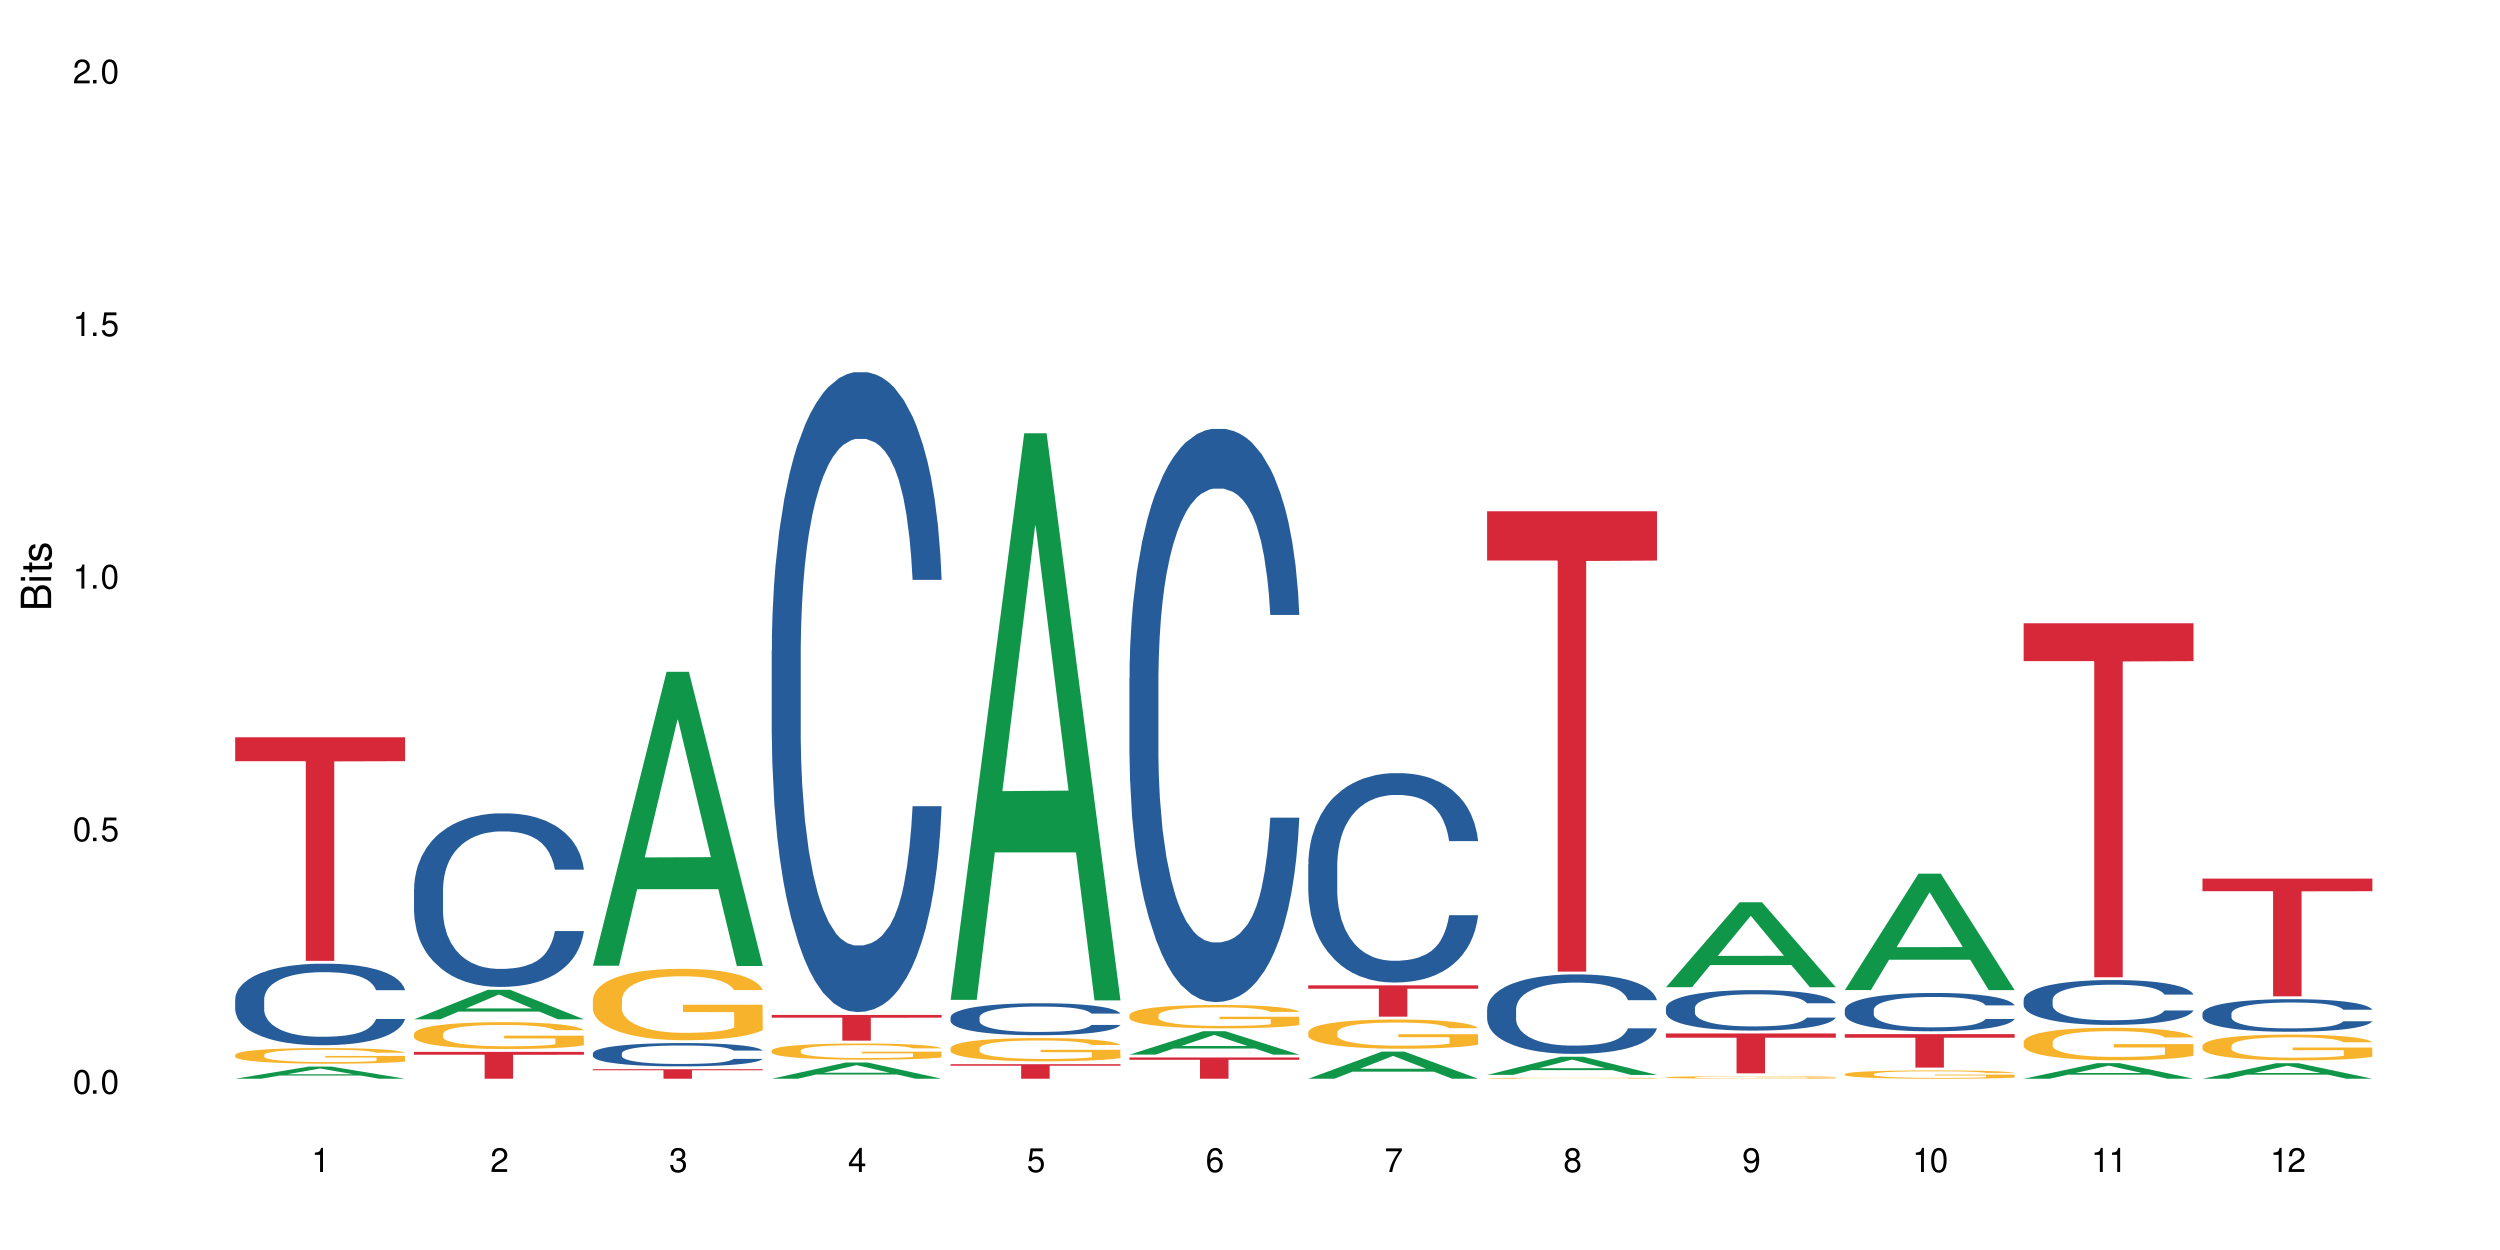 <?xml version="1.0" encoding="UTF-8"?>
<svg xmlns="http://www.w3.org/2000/svg" xmlns:xlink="http://www.w3.org/1999/xlink" width="720" height="360" viewBox="0 0 720 360">
<defs>
<g>
<g id="glyph-0-0">
</g>
<g id="glyph-0-1">
<path d="M 2.641 -6.938 C 2 -6.938 1.422 -6.656 1.078 -6.172 C 0.641 -5.562 0.406 -4.641 0.406 -3.359 C 0.406 -1.016 1.188 0.219 2.641 0.219 C 4.078 0.219 4.859 -1.016 4.859 -3.297 C 4.859 -4.641 4.656 -5.547 4.203 -6.172 C 3.844 -6.656 3.281 -6.938 2.641 -6.938 Z M 2.641 -6.188 C 3.547 -6.188 4 -5.25 4 -3.375 C 4 -1.406 3.562 -0.484 2.625 -0.484 C 1.734 -0.484 1.281 -1.438 1.281 -3.344 C 1.281 -5.25 1.734 -6.188 2.641 -6.188 Z M 2.641 -6.188 "/>
</g>
<g id="glyph-0-2">
<path d="M 1.828 -1 L 0.828 -1 L 0.828 0 L 1.828 0 Z M 1.828 -1 "/>
</g>
<g id="glyph-0-3">
<path d="M 4.562 -6.797 L 1.062 -6.797 L 0.547 -3.094 L 1.328 -3.094 C 1.719 -3.562 2.047 -3.734 2.578 -3.734 C 3.484 -3.734 4.062 -3.109 4.062 -2.094 C 4.062 -1.125 3.484 -0.531 2.578 -0.531 C 1.828 -0.531 1.375 -0.906 1.188 -1.672 L 0.328 -1.672 C 0.453 -1.109 0.547 -0.844 0.75 -0.594 C 1.125 -0.078 1.828 0.219 2.594 0.219 C 3.969 0.219 4.922 -0.781 4.922 -2.219 C 4.922 -3.562 4.031 -4.484 2.719 -4.484 C 2.25 -4.484 1.859 -4.359 1.469 -4.062 L 1.734 -5.969 L 4.562 -5.969 Z M 4.562 -6.797 "/>
</g>
<g id="glyph-0-4">
<path d="M 2.484 -4.938 L 2.484 0 L 3.328 0 L 3.328 -6.938 L 2.766 -6.938 C 2.469 -5.875 2.281 -5.734 0.984 -5.562 L 0.984 -4.938 Z M 2.484 -4.938 "/>
</g>
<g id="glyph-0-5">
<path d="M 4.859 -0.828 L 1.281 -0.828 C 1.359 -1.406 1.672 -1.781 2.5 -2.281 L 3.469 -2.828 C 4.406 -3.344 4.906 -4.062 4.906 -4.906 C 4.906 -5.484 4.672 -6.031 4.266 -6.406 C 3.859 -6.766 3.375 -6.938 2.719 -6.938 C 1.859 -6.938 1.219 -6.625 0.844 -6.031 C 0.609 -5.672 0.5 -5.234 0.484 -4.531 L 1.328 -4.531 C 1.359 -5.016 1.406 -5.281 1.531 -5.516 C 1.75 -5.938 2.188 -6.203 2.703 -6.203 C 3.469 -6.203 4.031 -5.641 4.031 -4.891 C 4.031 -4.344 3.719 -3.859 3.125 -3.516 L 2.234 -3 C 0.812 -2.172 0.406 -1.531 0.328 -0.016 L 4.859 -0.016 Z M 4.859 -0.828 "/>
</g>
<g id="glyph-0-6">
<path d="M 2.125 -3.188 L 2.578 -3.188 C 3.5 -3.188 3.984 -2.766 3.984 -1.922 C 3.984 -1.062 3.469 -0.531 2.594 -0.531 C 1.656 -0.531 1.203 -1 1.156 -2.016 L 0.312 -2.016 C 0.344 -1.453 0.438 -1.094 0.609 -0.781 C 0.953 -0.109 1.625 0.219 2.547 0.219 C 3.953 0.219 4.859 -0.625 4.859 -1.938 C 4.859 -2.828 4.516 -3.297 3.703 -3.594 C 4.344 -3.844 4.656 -4.328 4.656 -5.031 C 4.656 -6.219 3.875 -6.938 2.578 -6.938 C 1.203 -6.938 0.484 -6.172 0.453 -4.703 L 1.297 -4.703 C 1.312 -5.125 1.344 -5.359 1.453 -5.578 C 1.641 -5.969 2.062 -6.203 2.594 -6.203 C 3.344 -6.203 3.797 -5.75 3.797 -5 C 3.797 -4.516 3.609 -4.219 3.25 -4.047 C 3.016 -3.953 2.703 -3.922 2.125 -3.906 Z M 2.125 -3.188 "/>
</g>
<g id="glyph-0-7">
<path d="M 3.141 -1.672 L 3.141 0 L 3.984 0 L 3.984 -1.672 L 4.984 -1.672 L 4.984 -2.438 L 3.984 -2.438 L 3.984 -6.938 L 3.359 -6.938 L 0.266 -2.578 L 0.266 -1.672 Z M 3.141 -2.438 L 1 -2.438 L 3.141 -5.5 Z M 3.141 -2.438 "/>
</g>
<g id="glyph-0-8">
<path d="M 4.781 -5.125 C 4.609 -6.266 3.891 -6.938 2.844 -6.938 C 2.094 -6.938 1.422 -6.578 1.031 -5.953 C 0.594 -5.266 0.406 -4.422 0.406 -3.172 C 0.406 -2 0.578 -1.25 0.984 -0.641 C 1.359 -0.078 1.953 0.219 2.703 0.219 C 3.984 0.219 4.922 -0.75 4.922 -2.094 C 4.922 -3.375 4.062 -4.281 2.844 -4.281 C 2.172 -4.281 1.641 -4.031 1.281 -3.516 C 1.281 -5.234 1.828 -6.188 2.797 -6.188 C 3.391 -6.188 3.797 -5.797 3.938 -5.125 Z M 2.734 -3.531 C 3.547 -3.531 4.062 -2.953 4.062 -2.031 C 4.062 -1.156 3.484 -0.531 2.703 -0.531 C 1.922 -0.531 1.328 -1.188 1.328 -2.078 C 1.328 -2.938 1.906 -3.531 2.734 -3.531 Z M 2.734 -3.531 "/>
</g>
<g id="glyph-0-9">
<path d="M 4.984 -6.797 L 0.438 -6.797 L 0.438 -5.969 L 4.109 -5.969 C 2.5 -3.656 1.828 -2.234 1.328 0 L 2.219 0 C 2.594 -2.172 3.453 -4.047 4.984 -6.094 Z M 4.984 -6.797 "/>
</g>
<g id="glyph-0-10">
<path d="M 3.75 -3.656 C 4.469 -4.094 4.688 -4.438 4.688 -5.078 C 4.688 -6.172 3.844 -6.938 2.641 -6.938 C 1.438 -6.938 0.594 -6.172 0.594 -5.094 C 0.594 -4.438 0.812 -4.094 1.516 -3.656 C 0.734 -3.266 0.359 -2.703 0.359 -1.922 C 0.359 -0.656 1.281 0.219 2.641 0.219 C 3.984 0.219 4.922 -0.656 4.922 -1.922 C 4.922 -2.703 4.531 -3.266 3.75 -3.656 Z M 2.641 -6.188 C 3.359 -6.188 3.812 -5.75 3.812 -5.062 C 3.812 -4.406 3.344 -3.984 2.641 -3.984 C 1.922 -3.984 1.453 -4.406 1.453 -5.078 C 1.453 -5.75 1.922 -6.188 2.641 -6.188 Z M 2.641 -3.266 C 3.484 -3.266 4.062 -2.719 4.062 -1.906 C 4.062 -1.078 3.484 -0.531 2.625 -0.531 C 1.797 -0.531 1.219 -1.094 1.219 -1.906 C 1.219 -2.719 1.781 -3.266 2.641 -3.266 Z M 2.641 -3.266 "/>
</g>
<g id="glyph-0-11">
<path d="M 0.516 -1.578 C 0.672 -0.453 1.406 0.219 2.438 0.219 C 3.188 0.219 3.859 -0.141 4.266 -0.766 C 4.688 -1.453 4.891 -2.297 4.891 -3.547 C 4.891 -4.719 4.703 -5.453 4.312 -6.078 C 3.938 -6.641 3.344 -6.938 2.594 -6.938 C 1.297 -6.938 0.359 -5.969 0.359 -4.625 C 0.359 -3.344 1.234 -2.453 2.453 -2.453 C 3.094 -2.453 3.578 -2.672 4.016 -3.203 C 4 -1.484 3.469 -0.531 2.5 -0.531 C 1.906 -0.531 1.484 -0.906 1.359 -1.578 Z M 2.578 -6.203 C 3.375 -6.203 3.969 -5.531 3.969 -4.641 C 3.969 -3.797 3.391 -3.188 2.547 -3.188 C 1.734 -3.188 1.234 -3.766 1.234 -4.688 C 1.234 -5.562 1.797 -6.203 2.578 -6.203 Z M 2.578 -6.203 "/>
</g>
<g id="glyph-1-0">
</g>
<g id="glyph-1-1">
<path d="M 0 -0.953 L 0 -4.891 C 0 -5.719 -0.234 -6.344 -0.734 -6.797 C -1.188 -7.234 -1.812 -7.469 -2.5 -7.469 C -3.547 -7.469 -4.188 -7 -4.625 -5.875 C -4.984 -6.688 -5.625 -7.094 -6.531 -7.094 C -7.172 -7.094 -7.734 -6.859 -8.141 -6.391 C -8.562 -5.922 -8.75 -5.344 -8.75 -4.5 L -8.75 -0.953 Z M -4.984 -2.062 L -7.766 -2.062 L -7.766 -4.219 C -7.766 -4.844 -7.688 -5.203 -7.453 -5.5 C -7.219 -5.812 -6.859 -5.969 -6.375 -5.969 C -5.891 -5.969 -5.531 -5.812 -5.297 -5.5 C -5.062 -5.203 -4.984 -4.844 -4.984 -4.219 Z M -0.984 -2.062 L -4 -2.062 L -4 -4.781 C -4 -5.766 -3.438 -6.359 -2.484 -6.359 C -1.547 -6.359 -0.984 -5.766 -0.984 -4.781 Z M -0.984 -2.062 "/>
</g>
<g id="glyph-1-2">
<path d="M -6.281 -1.797 L -6.281 -0.797 L 0 -0.797 L 0 -1.797 Z M -8.75 -1.797 L -8.75 -0.797 L -7.484 -0.797 L -7.484 -1.797 Z M -8.75 -1.797 "/>
</g>
<g id="glyph-1-3">
<path d="M -6.281 -3.047 L -6.281 -2.016 L -8.016 -2.016 L -8.016 -1.016 L -6.281 -1.016 L -6.281 -0.172 L -5.469 -0.172 L -5.469 -1.016 L -0.719 -1.016 C -0.078 -1.016 0.281 -1.453 0.281 -2.234 C 0.281 -2.5 0.25 -2.719 0.188 -3.047 L -0.641 -3.047 C -0.609 -2.906 -0.594 -2.766 -0.594 -2.562 C -0.594 -2.141 -0.719 -2.016 -1.156 -2.016 L -5.469 -2.016 L -5.469 -3.047 Z M -6.281 -3.047 "/>
</g>
<g id="glyph-1-4">
<path d="M -4.531 -5.25 C -5.766 -5.25 -6.469 -4.422 -6.469 -2.969 C -6.469 -1.516 -5.719 -0.562 -4.547 -0.562 C -3.562 -0.562 -3.094 -1.062 -2.734 -2.562 L -2.516 -3.484 C -2.344 -4.188 -2.094 -4.469 -1.641 -4.469 C -1.047 -4.469 -0.641 -3.875 -0.641 -3 C -0.641 -2.453 -0.797 -2 -1.062 -1.75 C -1.25 -1.594 -1.422 -1.531 -1.875 -1.469 L -1.875 -0.406 C -0.422 -0.453 0.281 -1.266 0.281 -2.922 C 0.281 -4.5 -0.5 -5.516 -1.719 -5.516 C -2.656 -5.516 -3.172 -4.984 -3.469 -3.734 L -3.703 -2.766 C -3.891 -1.953 -4.156 -1.609 -4.594 -1.609 C -5.188 -1.609 -5.547 -2.125 -5.547 -2.938 C -5.547 -3.75 -5.203 -4.172 -4.531 -4.203 Z M -4.531 -5.25 "/>
</g>
</g>
</defs>
<rect x="-72" y="-36" width="864" height="432" fill="rgb(100%, 100%, 100%)" fill-opacity="1"/>
<path fill-rule="nonzero" fill="rgb(6.275%, 58.824%, 28.235%)" fill-opacity="1" d="M 67.73 310.676 L 67.785 310.672 L 88.957 307.172 L 95.387 307.172 L 116.664 310.68 L 109.188 310.68 L 103.855 309.762 L 80.488 309.762 L 75.258 310.676 L 67.73 310.676 L 82.734 309.383 L 101.711 309.383 L 92.25 307.742 L 92.145 307.738 L 92.039 307.75 L 82.684 309.383 L 82.734 309.383 Z M 67.73 310.676 "/>
<path fill-rule="nonzero" fill="rgb(14.51%, 36.078%, 60%)" fill-opacity="1" d="M 67.73 287.766 L 67.789 287.746 L 67.789 287.23 L 67.969 286.414 L 68.387 285.383 L 68.805 284.676 L 69.879 283.41 L 71.371 282.188 L 72.922 281.242 L 74.055 280.684 L 75.07 280.254 L 77.398 279.461 L 78.891 279.055 L 80.5 278.688 L 82.469 278.324 L 83.902 278.109 L 87.125 277.766 L 89.512 277.617 L 91.363 277.551 L 95.359 277.551 L 97.746 277.637 L 99.477 277.746 L 101.387 277.918 L 102.996 278.109 L 105.801 278.582 L 108.309 279.184 L 109.441 279.527 L 111.234 280.191 L 112.605 280.836 L 113.559 281.395 L 114.633 282.188 L 115.59 283.152 L 116.305 284.246 L 116.664 285.172 L 108.309 285.172 L 107.891 284.312 L 107.414 283.645 L 106.52 282.766 L 105.625 282.145 L 104.371 281.523 L 103.238 281.113 L 101.684 280.707 L 100.312 280.449 L 98.879 280.254 L 97.508 280.129 L 94.883 280 L 91.84 280 L 90.707 280.043 L 88.379 280.211 L 87.125 280.363 L 85.336 280.664 L 84.082 280.941 L 82.59 281.371 L 81.574 281.738 L 80.32 282.293 L 79.426 282.789 L 78.414 283.496 L 77.816 284.031 L 77.277 284.633 L 76.801 285.34 L 76.441 286.094 L 76.203 286.887 L 76.086 287.66 L 76.086 290.984 L 76.203 291.758 L 76.504 292.66 L 77.277 293.969 L 78.414 295.105 L 79.727 296.008 L 80.977 296.652 L 81.695 296.949 L 82.648 297.293 L 84.141 297.723 L 86.289 298.152 L 87.543 298.324 L 89.453 298.496 L 91.422 298.582 L 94.047 298.582 L 96.375 298.496 L 97.926 298.391 L 99.535 298.219 L 101.746 297.852 L 103.117 297.508 L 104.312 297.102 L 105.207 296.695 L 105.801 296.352 L 106.699 295.684 L 107.414 294.957 L 107.949 294.203 L 108.309 293.477 L 116.664 293.477 L 116.305 294.332 L 115.77 295.172 L 115.23 295.793 L 114.395 296.543 L 113.441 297.207 L 112.066 297.961 L 110.934 298.453 L 109.441 298.988 L 108.07 299.398 L 106.578 299.762 L 104.371 300.191 L 102.938 300.406 L 101.387 300.598 L 99.535 300.77 L 97.211 300.922 L 94.703 301.008 L 92.375 301.027 L 89.871 300.984 L 88.02 300.898 L 85.574 300.707 L 82.531 300.32 L 80.32 299.914 L 78.59 299.504 L 77.102 299.074 L 75.43 298.496 L 73.281 297.551 L 71.969 296.824 L 71.074 296.223 L 70.059 295.383 L 69.344 294.633 L 68.508 293.434 L 67.91 291.906 L 67.73 290.727 Z M 67.73 287.766 "/>
<path fill-rule="nonzero" fill="rgb(96.863%, 70.196%, 16.863%)" fill-opacity="1" d="M 67.73 303.777 L 67.789 303.773 L 67.789 303.691 L 68.031 303.504 L 68.625 303.25 L 69.402 303.039 L 70.238 302.875 L 70.773 302.789 L 71.668 302.664 L 72.445 302.574 L 74.414 302.391 L 76.922 302.215 L 78.293 302.141 L 79.844 302.07 L 82.051 301.992 L 83.066 301.965 L 86.172 301.898 L 89.691 301.859 L 93.57 301.844 L 95.359 301.848 L 97.805 301.867 L 101.148 301.91 L 103.059 301.953 L 104.551 301.992 L 106.102 302.047 L 108.012 302.129 L 109.801 302.227 L 111.234 302.328 L 112.664 302.449 L 113.859 302.582 L 114.871 302.727 L 115.77 302.898 L 116.305 303.043 L 116.664 303.188 L 108.367 303.188 L 107.891 303.043 L 107.355 302.934 L 106.461 302.797 L 105.562 302.699 L 104.668 302.621 L 102.996 302.512 L 101.566 302.445 L 99.777 302.391 L 98.047 302.352 L 96.074 302.328 L 94.883 302.32 L 91.719 302.32 L 88.855 302.348 L 87.184 302.379 L 85.992 302.414 L 84.32 302.477 L 83.305 302.523 L 82.707 302.559 L 80.918 302.684 L 79.727 302.801 L 79.07 302.879 L 78.234 303.004 L 77.637 303.113 L 76.98 303.277 L 76.621 303.402 L 76.145 303.68 L 76.086 304.422 L 76.266 304.578 L 76.621 304.746 L 77.102 304.895 L 77.816 305.051 L 78.531 305.172 L 79.785 305.332 L 80.859 305.438 L 81.695 305.508 L 83.305 305.621 L 83.961 305.656 L 85.512 305.73 L 87.125 305.789 L 89.094 305.84 L 90.586 305.863 L 92.973 305.883 L 96.016 305.883 L 99.598 305.859 L 101.863 305.824 L 103.414 305.793 L 104.43 305.766 L 105.684 305.719 L 106.578 305.68 L 107.414 305.633 L 108.43 305.562 L 108.43 304.578 L 93.688 304.574 L 93.688 304.113 L 116.602 304.109 L 116.664 305.719 L 115.41 305.832 L 113.859 305.938 L 112.367 306.02 L 110.816 306.09 L 108.605 306.168 L 106.816 306.219 L 104.07 306.273 L 101.566 306.312 L 98.941 306.336 L 96.613 306.348 L 93.867 306.352 L 91.422 306.344 L 88.797 306.32 L 86.707 306.285 L 84.797 306.246 L 82.887 306.191 L 80.5 306.105 L 78.949 306.035 L 77.34 305.949 L 75.727 305.848 L 74.297 305.734 L 73.34 305.648 L 72.387 305.551 L 71.371 305.426 L 70.418 305.285 L 69.699 305.16 L 69.043 305.016 L 68.566 304.879 L 68.09 304.695 L 67.852 304.547 L 67.73 304.418 Z M 67.73 303.777 "/>
<path fill-rule="nonzero" fill="rgb(83.922%, 15.686%, 22.353%)" fill-opacity="1" d="M 67.73 212.324 L 116.664 212.324 L 116.664 219.219 L 96.27 219.281 L 96.27 276.734 L 88.066 276.734 L 88.066 219.34 L 87.945 219.219 L 67.73 219.219 Z M 67.73 212.324 "/>
<path fill-rule="nonzero" fill="rgb(6.275%, 58.824%, 28.235%)" fill-opacity="1" d="M 119.238 293.562 L 119.289 293.555 L 140.465 285.059 L 146.895 285.059 L 168.172 293.57 L 160.695 293.57 L 155.363 291.348 L 131.996 291.348 L 126.766 293.562 L 119.238 293.562 L 134.242 290.43 L 153.219 290.422 L 143.758 286.449 L 143.652 286.441 L 143.547 286.465 L 134.191 290.422 L 134.242 290.43 Z M 119.238 293.562 "/>
<path fill-rule="nonzero" fill="rgb(14.51%, 36.078%, 60%)" fill-opacity="1" d="M 119.238 256.004 L 119.297 255.957 L 119.297 254.859 L 119.477 253.125 L 119.895 250.93 L 120.312 249.422 L 121.387 246.727 L 122.879 244.121 L 124.43 242.113 L 125.562 240.926 L 126.578 240.012 L 128.906 238.32 L 130.398 237.453 L 132.008 236.676 L 133.977 235.898 L 135.41 235.441 L 138.633 234.711 L 141.02 234.391 L 142.871 234.254 L 146.867 234.254 L 149.254 234.438 L 150.984 234.664 L 152.895 235.031 L 154.504 235.441 L 157.309 236.445 L 159.816 237.727 L 160.949 238.457 L 162.742 239.875 L 164.113 241.246 L 165.066 242.434 L 166.141 244.121 L 167.098 246.18 L 167.812 248.508 L 168.172 250.473 L 159.816 250.473 L 159.398 248.645 L 158.922 247.23 L 158.027 245.355 L 157.133 244.031 L 155.879 242.707 L 154.746 241.84 L 153.191 240.969 L 151.82 240.422 L 150.387 240.012 L 149.016 239.738 L 146.391 239.461 L 143.348 239.461 L 142.211 239.555 L 139.887 239.918 L 138.633 240.238 L 136.844 240.879 L 135.59 241.473 L 134.098 242.387 L 133.082 243.164 L 131.828 244.352 L 130.934 245.402 L 129.922 246.91 L 129.324 248.051 L 128.785 249.332 L 128.309 250.84 L 127.949 252.438 L 127.711 254.129 L 127.594 255.773 L 127.594 262.855 L 127.711 264.5 L 128.012 266.422 L 128.785 269.207 L 129.922 271.629 L 131.234 273.547 L 132.484 274.918 L 133.203 275.559 L 134.156 276.289 L 135.648 277.203 L 137.797 278.117 L 139.051 278.484 L 140.961 278.848 L 142.93 279.031 L 145.555 279.031 L 147.883 278.848 L 149.434 278.621 L 151.043 278.254 L 153.254 277.477 L 154.625 276.746 L 155.816 275.879 L 156.715 275.012 L 157.309 274.281 L 158.207 272.863 L 158.922 271.309 L 159.457 269.711 L 159.816 268.156 L 168.172 268.156 L 167.812 269.984 L 167.277 271.766 L 166.738 273.09 L 165.902 274.691 L 164.949 276.105 L 163.574 277.707 L 162.441 278.758 L 160.949 279.898 L 159.578 280.77 L 158.086 281.543 L 155.879 282.457 L 154.445 282.914 L 152.895 283.328 L 151.043 283.691 L 148.719 284.012 L 146.211 284.195 L 143.883 284.242 L 141.379 284.148 L 139.527 283.965 L 137.082 283.555 L 134.039 282.734 L 131.828 281.863 L 130.098 280.996 L 128.605 280.082 L 126.938 278.848 L 124.789 276.84 L 123.477 275.285 L 122.582 274.004 L 121.566 272.223 L 120.852 270.625 L 120.016 268.066 L 119.418 264.82 L 119.238 262.309 Z M 119.238 256.004 "/>
<path fill-rule="nonzero" fill="rgb(96.863%, 70.196%, 16.863%)" fill-opacity="1" d="M 119.238 297.703 L 119.297 297.695 L 119.297 297.555 L 119.535 297.234 L 120.133 296.797 L 120.91 296.438 L 121.746 296.156 L 122.281 296.008 L 123.176 295.793 L 123.953 295.641 L 125.922 295.32 L 128.43 295.023 L 129.801 294.898 L 131.352 294.777 L 133.559 294.645 L 134.574 294.594 L 137.676 294.48 L 141.199 294.41 L 145.078 294.391 L 146.867 294.395 L 149.312 294.426 L 152.656 294.5 L 154.566 294.574 L 156.059 294.645 L 157.609 294.734 L 159.52 294.875 L 161.309 295.047 L 162.742 295.215 L 164.172 295.426 L 165.367 295.652 L 166.379 295.902 L 167.277 296.199 L 167.812 296.445 L 168.172 296.691 L 159.875 296.691 L 159.398 296.445 L 158.863 296.254 L 157.965 296.02 L 157.07 295.852 L 156.176 295.719 L 154.504 295.535 L 153.074 295.422 L 151.281 295.32 L 149.551 295.258 L 147.582 295.215 L 146.391 295.203 L 143.227 295.203 L 140.363 295.25 L 138.691 295.309 L 137.5 295.363 L 135.828 295.469 L 134.812 295.555 L 134.215 295.609 L 132.426 295.832 L 131.234 296.027 L 130.578 296.164 L 129.742 296.375 L 129.145 296.566 L 128.488 296.848 L 128.129 297.059 L 127.652 297.539 L 127.594 298.812 L 127.773 299.082 L 128.129 299.371 L 128.605 299.625 L 129.324 299.895 L 130.039 300.098 L 131.293 300.375 L 132.367 300.559 L 133.203 300.676 L 134.812 300.867 L 135.469 300.93 L 137.02 301.059 L 138.633 301.156 L 140.602 301.242 L 142.094 301.285 L 144.48 301.32 L 147.523 301.32 L 151.105 301.277 L 153.371 301.223 L 154.922 301.164 L 155.938 301.113 L 157.191 301.039 L 158.086 300.965 L 158.922 300.891 L 159.938 300.77 L 159.938 299.082 L 145.195 299.074 L 145.195 298.281 L 168.109 298.273 L 168.172 301.039 L 166.918 301.227 L 165.367 301.41 L 163.875 301.555 L 162.324 301.672 L 160.113 301.809 L 158.324 301.891 L 155.578 301.992 L 153.074 302.055 L 150.449 302.098 L 148.121 302.117 L 145.375 302.125 L 142.93 302.109 L 140.305 302.07 L 138.215 302.012 L 136.305 301.941 L 134.395 301.852 L 132.008 301.703 L 130.457 301.582 L 128.848 301.434 L 127.234 301.258 L 125.801 301.066 L 124.848 300.918 L 123.895 300.746 L 122.879 300.535 L 121.926 300.297 L 121.207 300.078 L 120.551 299.828 L 120.074 299.598 L 119.598 299.277 L 119.359 299.023 L 119.238 298.805 Z M 119.238 297.703 "/>
<path fill-rule="nonzero" fill="rgb(83.922%, 15.686%, 22.353%)" fill-opacity="1" d="M 119.238 302.941 L 168.172 302.941 L 168.172 303.77 L 147.777 303.777 L 147.777 310.68 L 139.574 310.68 L 139.574 303.785 L 139.453 303.77 L 119.238 303.77 Z M 119.238 302.941 "/>
<path fill-rule="nonzero" fill="rgb(6.275%, 58.824%, 28.235%)" fill-opacity="1" d="M 170.746 278.125 L 170.797 278.043 L 191.973 193.473 L 198.402 193.473 L 219.68 278.203 L 212.203 278.203 L 206.871 256.086 L 183.504 256.086 L 178.273 278.125 L 170.746 278.125 L 185.75 246.938 L 204.727 246.855 L 195.266 207.316 L 195.16 207.238 L 195.055 207.477 L 185.699 246.855 L 185.75 246.938 Z M 170.746 278.125 "/>
<path fill-rule="nonzero" fill="rgb(14.51%, 36.078%, 60%)" fill-opacity="1" d="M 170.746 303.324 L 170.805 303.32 L 170.805 303.172 L 170.984 302.938 L 171.402 302.645 L 171.82 302.441 L 172.895 302.082 L 174.387 301.73 L 175.938 301.461 L 177.07 301.301 L 178.086 301.18 L 180.414 300.953 L 181.906 300.836 L 183.516 300.73 L 185.484 300.629 L 186.918 300.566 L 190.141 300.469 L 192.527 300.426 L 194.375 300.406 L 198.375 300.406 L 200.762 300.43 L 202.492 300.461 L 204.402 300.512 L 206.012 300.566 L 208.816 300.703 L 211.324 300.871 L 212.457 300.973 L 214.25 301.16 L 215.621 301.344 L 216.574 301.504 L 217.648 301.73 L 218.605 302.008 L 219.32 302.32 L 219.68 302.582 L 211.324 302.582 L 210.906 302.34 L 210.43 302.148 L 209.535 301.898 L 208.641 301.719 L 207.387 301.543 L 206.25 301.426 L 204.699 301.309 L 203.328 301.234 L 201.895 301.18 L 200.523 301.145 L 197.898 301.105 L 194.855 301.105 L 193.719 301.117 L 191.395 301.168 L 190.141 301.211 L 188.352 301.297 L 187.098 301.375 L 185.605 301.5 L 184.59 301.602 L 183.336 301.762 L 182.441 301.902 L 181.426 302.105 L 180.832 302.258 L 180.293 302.43 L 179.816 302.633 L 179.457 302.848 L 179.219 303.074 L 179.102 303.293 L 179.102 304.246 L 179.219 304.465 L 179.52 304.723 L 180.293 305.098 L 181.426 305.422 L 182.742 305.68 L 183.992 305.863 L 184.711 305.949 L 185.664 306.047 L 187.156 306.172 L 189.305 306.293 L 190.559 306.344 L 192.469 306.391 L 194.438 306.414 L 197.062 306.414 L 199.391 306.391 L 200.941 306.359 L 202.551 306.312 L 204.762 306.207 L 206.133 306.109 L 207.324 305.992 L 208.223 305.875 L 208.816 305.777 L 209.711 305.59 L 210.43 305.379 L 210.965 305.164 L 211.324 304.957 L 219.68 304.957 L 219.32 305.203 L 218.785 305.441 L 218.246 305.617 L 217.41 305.832 L 216.457 306.023 L 215.082 306.238 L 213.949 306.379 L 212.457 306.531 L 211.086 306.648 L 209.594 306.754 L 207.387 306.875 L 205.953 306.938 L 204.402 306.992 L 202.551 307.043 L 200.227 307.086 L 197.719 307.109 L 195.391 307.113 L 192.887 307.102 L 191.035 307.078 L 188.59 307.023 L 185.547 306.914 L 183.336 306.797 L 181.605 306.68 L 180.113 306.559 L 178.445 306.391 L 176.297 306.121 L 174.984 305.914 L 174.086 305.742 L 173.074 305.504 L 172.355 305.289 L 171.523 304.945 L 170.926 304.508 L 170.746 304.172 Z M 170.746 303.324 "/>
<path fill-rule="nonzero" fill="rgb(96.863%, 70.196%, 16.863%)" fill-opacity="1" d="M 170.746 287.832 L 170.805 287.812 L 170.805 287.438 L 171.043 286.59 L 171.641 285.426 L 172.418 284.469 L 173.254 283.715 L 173.789 283.32 L 174.684 282.758 L 175.461 282.344 L 177.43 281.5 L 179.938 280.711 L 181.309 280.371 L 182.859 280.055 L 185.066 279.695 L 186.082 279.566 L 189.184 279.266 L 192.707 279.078 L 196.586 279.02 L 198.375 279.039 L 200.82 279.113 L 204.164 279.32 L 206.074 279.508 L 207.566 279.695 L 209.117 279.941 L 211.027 280.316 L 212.816 280.766 L 214.25 281.219 L 215.68 281.781 L 216.875 282.383 L 217.887 283.039 L 218.785 283.828 L 219.32 284.488 L 219.68 285.145 L 211.383 285.145 L 210.906 284.488 L 210.371 283.98 L 209.473 283.359 L 208.578 282.91 L 207.684 282.551 L 206.012 282.062 L 204.582 281.762 L 202.789 281.5 L 201.059 281.332 L 199.09 281.219 L 197.898 281.18 L 194.734 281.18 L 191.871 281.312 L 190.199 281.461 L 189.008 281.613 L 187.336 281.895 L 186.32 282.121 L 185.723 282.27 L 183.934 282.852 L 182.742 283.379 L 182.086 283.734 L 181.25 284.301 L 180.652 284.805 L 179.996 285.559 L 179.637 286.121 L 179.16 287.398 L 179.102 290.781 L 179.281 291.492 L 179.637 292.266 L 180.113 292.941 L 180.832 293.652 L 181.547 294.199 L 182.801 294.93 L 183.875 295.418 L 184.711 295.738 L 186.32 296.246 L 186.977 296.414 L 188.527 296.754 L 190.141 297.016 L 192.109 297.242 L 193.602 297.355 L 195.988 297.449 L 199.031 297.449 L 202.613 297.336 L 204.879 297.184 L 206.43 297.035 L 207.445 296.902 L 208.699 296.695 L 209.594 296.508 L 210.43 296.301 L 211.445 295.984 L 211.445 291.492 L 196.703 291.477 L 196.703 289.371 L 219.617 289.352 L 219.68 296.695 L 218.426 297.203 L 216.875 297.691 L 215.383 298.066 L 213.832 298.387 L 211.621 298.746 L 209.832 298.969 L 207.086 299.234 L 204.582 299.402 L 201.957 299.516 L 199.629 299.57 L 196.883 299.59 L 194.438 299.551 L 191.812 299.441 L 189.723 299.289 L 187.812 299.102 L 185.902 298.855 L 183.516 298.461 L 181.965 298.145 L 180.355 297.75 L 178.742 297.277 L 177.309 296.773 L 176.355 296.379 L 175.402 295.926 L 174.387 295.363 L 173.43 294.723 L 172.715 294.141 L 172.059 293.484 L 171.582 292.863 L 171.105 292.02 L 170.867 291.344 L 170.746 290.762 Z M 170.746 287.832 "/>
<path fill-rule="nonzero" fill="rgb(83.922%, 15.686%, 22.353%)" fill-opacity="1" d="M 170.746 307.934 L 219.68 307.934 L 219.68 308.227 L 199.285 308.23 L 199.285 310.68 L 191.078 310.68 L 191.078 308.23 L 190.961 308.227 L 170.746 308.227 Z M 170.746 307.934 "/>
<path fill-rule="nonzero" fill="rgb(6.275%, 58.824%, 28.235%)" fill-opacity="1" d="M 222.254 310.676 L 222.305 310.672 L 243.48 306.012 L 249.91 306.012 L 271.188 310.68 L 263.711 310.68 L 258.379 309.461 L 235.008 309.461 L 229.781 310.676 L 222.254 310.676 L 237.258 308.957 L 256.234 308.953 L 246.773 306.773 L 246.668 306.77 L 246.562 306.785 L 237.207 308.953 L 237.258 308.957 Z M 222.254 310.676 "/>
<path fill-rule="nonzero" fill="rgb(14.51%, 36.078%, 60%)" fill-opacity="1" d="M 222.254 187.387 L 222.312 187.219 L 222.312 183.176 L 222.492 176.773 L 222.91 168.691 L 223.328 163.133 L 224.402 153.191 L 225.895 143.59 L 227.445 136.18 L 228.578 131.801 L 229.594 128.434 L 231.922 122.199 L 233.414 119 L 235.023 116.137 L 236.992 113.273 L 238.426 111.586 L 241.648 108.891 L 244.035 107.715 L 245.883 107.207 L 249.883 107.207 L 252.27 107.883 L 254 108.723 L 255.91 110.07 L 257.52 111.586 L 260.324 115.293 L 262.832 120.008 L 263.965 122.703 L 265.754 127.926 L 267.129 132.98 L 268.082 137.359 L 269.156 143.59 L 270.113 151.172 L 270.828 159.762 L 271.188 167.004 L 262.832 167.004 L 262.414 160.266 L 261.938 155.047 L 261.043 148.141 L 260.145 143.254 L 258.895 138.371 L 257.758 135.168 L 256.207 131.969 L 254.836 129.949 L 253.402 128.434 L 252.031 127.422 L 249.406 126.41 L 246.363 126.41 L 245.227 126.746 L 242.902 128.094 L 241.648 129.273 L 239.855 131.633 L 238.605 133.82 L 237.113 137.191 L 236.098 140.055 L 234.844 144.434 L 233.949 148.309 L 232.934 153.867 L 232.34 158.078 L 231.801 162.793 L 231.324 168.352 L 230.965 174.25 L 230.727 180.48 L 230.609 186.543 L 230.609 212.652 L 230.727 218.719 L 231.027 225.793 L 231.801 236.066 L 232.934 244.996 L 234.25 252.07 L 235.5 257.121 L 236.219 259.48 L 237.172 262.176 L 238.664 265.543 L 240.812 268.914 L 242.066 270.262 L 243.977 271.609 L 245.945 272.281 L 248.57 272.281 L 250.898 271.609 L 252.449 270.766 L 254.059 269.418 L 256.266 266.555 L 257.641 263.859 L 258.832 260.66 L 259.73 257.457 L 260.324 254.766 L 261.219 249.543 L 261.938 243.816 L 262.473 237.918 L 262.832 232.191 L 271.188 232.191 L 270.828 238.93 L 270.289 245.5 L 269.754 250.383 L 268.918 256.281 L 267.965 261.5 L 266.59 267.398 L 265.457 271.27 L 263.965 275.48 L 262.594 278.684 L 261.102 281.547 L 258.895 284.914 L 257.461 286.598 L 255.91 288.117 L 254.059 289.465 L 251.73 290.641 L 249.227 291.316 L 246.898 291.484 L 244.391 291.148 L 242.543 290.473 L 240.098 288.957 L 237.051 285.926 L 234.844 282.727 L 233.113 279.523 L 231.621 276.156 L 229.953 271.609 L 227.805 264.195 L 226.492 258.469 L 225.594 253.754 L 224.582 247.184 L 223.863 241.289 L 223.031 231.855 L 222.434 219.895 L 222.254 210.633 Z M 222.254 187.387 "/>
<path fill-rule="nonzero" fill="rgb(96.863%, 70.196%, 16.863%)" fill-opacity="1" d="M 222.254 302.527 L 222.312 302.523 L 222.312 302.438 L 222.551 302.246 L 223.148 301.98 L 223.926 301.766 L 224.762 301.594 L 225.297 301.504 L 226.191 301.375 L 226.969 301.281 L 228.938 301.09 L 231.445 300.91 L 232.816 300.836 L 234.367 300.762 L 236.574 300.68 L 237.59 300.652 L 240.691 300.582 L 244.215 300.539 L 248.094 300.527 L 249.883 300.531 L 252.328 300.551 L 255.672 300.598 L 257.582 300.637 L 259.07 300.68 L 260.625 300.738 L 262.535 300.82 L 264.324 300.926 L 265.754 301.027 L 267.188 301.156 L 268.383 301.289 L 269.395 301.441 L 270.289 301.617 L 270.828 301.77 L 271.188 301.918 L 262.891 301.918 L 262.414 301.77 L 261.875 301.652 L 260.98 301.512 L 260.086 301.41 L 259.191 301.328 L 257.52 301.219 L 256.09 301.148 L 254.297 301.09 L 252.566 301.051 L 250.598 301.027 L 249.406 301.02 L 246.242 301.02 L 243.379 301.047 L 241.707 301.082 L 240.516 301.117 L 238.844 301.18 L 237.828 301.23 L 237.23 301.266 L 235.441 301.398 L 234.25 301.516 L 233.59 301.598 L 232.758 301.727 L 232.16 301.84 L 231.504 302.012 L 231.145 302.141 L 230.668 302.43 L 230.609 303.195 L 230.785 303.359 L 231.145 303.531 L 231.621 303.688 L 232.34 303.848 L 233.055 303.973 L 234.309 304.137 L 235.383 304.25 L 236.219 304.32 L 237.828 304.438 L 238.484 304.477 L 240.035 304.551 L 241.648 304.609 L 243.617 304.664 L 245.109 304.688 L 247.496 304.711 L 250.539 304.711 L 254.121 304.684 L 256.387 304.648 L 257.938 304.617 L 258.953 304.586 L 260.207 304.539 L 261.102 304.496 L 261.938 304.449 L 262.949 304.375 L 262.949 303.359 L 248.211 303.355 L 248.211 302.875 L 271.125 302.871 L 271.188 304.539 L 269.934 304.652 L 268.383 304.766 L 266.891 304.852 L 265.34 304.922 L 263.129 305.004 L 261.34 305.055 L 258.594 305.113 L 256.09 305.152 L 253.465 305.18 L 251.137 305.191 L 248.391 305.195 L 245.945 305.188 L 243.32 305.16 L 241.23 305.125 L 239.32 305.086 L 237.41 305.027 L 235.023 304.938 L 233.473 304.867 L 231.859 304.777 L 230.25 304.672 L 228.816 304.555 L 227.863 304.465 L 226.91 304.363 L 225.895 304.234 L 224.938 304.09 L 224.223 303.957 L 223.566 303.809 L 223.09 303.668 L 222.613 303.477 L 222.375 303.324 L 222.254 303.191 Z M 222.254 302.527 "/>
<path fill-rule="nonzero" fill="rgb(83.922%, 15.686%, 22.353%)" fill-opacity="1" d="M 222.254 292.301 L 271.188 292.301 L 271.188 293.094 L 250.793 293.102 L 250.793 299.711 L 242.586 299.711 L 242.586 293.109 L 242.469 293.094 L 222.254 293.094 Z M 222.254 292.301 "/>
<path fill-rule="nonzero" fill="rgb(6.275%, 58.824%, 28.235%)" fill-opacity="1" d="M 273.762 287.969 L 273.812 287.816 L 294.984 124.773 L 301.418 124.773 L 322.695 288.121 L 315.219 288.121 L 309.887 245.484 L 286.516 245.484 L 281.289 287.969 L 273.762 287.969 L 288.766 227.844 L 307.742 227.691 L 298.281 151.465 L 298.176 151.309 L 298.07 151.77 L 288.711 227.691 L 288.766 227.844 Z M 273.762 287.969 "/>
<path fill-rule="nonzero" fill="rgb(14.51%, 36.078%, 60%)" fill-opacity="1" d="M 273.762 292.945 L 273.82 292.938 L 273.82 292.734 L 274 292.414 L 274.418 292.012 L 274.836 291.734 L 275.91 291.238 L 277.402 290.758 L 278.953 290.387 L 280.086 290.168 L 281.102 290 L 283.43 289.688 L 284.922 289.527 L 286.531 289.387 L 288.5 289.242 L 289.934 289.16 L 293.156 289.023 L 295.543 288.965 L 297.391 288.938 L 301.391 288.938 L 303.777 288.973 L 305.508 289.016 L 307.418 289.082 L 309.027 289.16 L 311.832 289.344 L 314.34 289.578 L 315.473 289.715 L 317.262 289.977 L 318.637 290.227 L 319.59 290.445 L 320.664 290.758 L 321.621 291.137 L 322.336 291.566 L 322.695 291.926 L 314.34 291.926 L 313.922 291.59 L 313.445 291.328 L 312.551 290.984 L 311.652 290.742 L 310.402 290.496 L 309.266 290.336 L 307.715 290.176 L 306.344 290.074 L 304.91 290 L 303.539 289.949 L 300.914 289.898 L 297.871 289.898 L 296.734 289.914 L 294.41 289.984 L 293.156 290.043 L 291.363 290.16 L 290.113 290.27 L 288.621 290.438 L 287.605 290.582 L 286.352 290.801 L 285.457 290.992 L 284.441 291.27 L 283.848 291.48 L 283.309 291.719 L 282.832 291.996 L 282.473 292.289 L 282.234 292.602 L 282.117 292.902 L 282.117 294.207 L 282.234 294.512 L 282.535 294.863 L 283.309 295.379 L 284.441 295.824 L 285.754 296.18 L 287.008 296.43 L 287.727 296.547 L 288.68 296.684 L 290.172 296.852 L 292.32 297.02 L 293.574 297.086 L 295.484 297.156 L 297.453 297.188 L 300.078 297.188 L 302.406 297.156 L 303.957 297.113 L 305.566 297.047 L 307.773 296.902 L 309.148 296.766 L 310.34 296.605 L 311.234 296.449 L 311.832 296.312 L 312.727 296.051 L 313.445 295.766 L 313.98 295.473 L 314.34 295.184 L 322.695 295.184 L 322.336 295.52 L 321.797 295.852 L 321.262 296.094 L 320.426 296.387 L 319.473 296.648 L 318.098 296.945 L 316.965 297.137 L 315.473 297.348 L 314.102 297.508 L 312.609 297.652 L 310.402 297.82 L 308.969 297.902 L 307.418 297.98 L 305.566 298.047 L 303.238 298.105 L 300.734 298.141 L 298.406 298.148 L 295.898 298.129 L 294.051 298.098 L 291.605 298.02 L 288.559 297.871 L 286.352 297.711 L 284.621 297.551 L 283.129 297.383 L 281.461 297.156 L 279.312 296.785 L 278 296.496 L 277.102 296.262 L 276.09 295.934 L 275.371 295.641 L 274.535 295.168 L 273.941 294.57 L 273.762 294.109 Z M 273.762 292.945 "/>
<path fill-rule="nonzero" fill="rgb(96.863%, 70.196%, 16.863%)" fill-opacity="1" d="M 273.762 301.836 L 273.82 301.828 L 273.82 301.707 L 274.059 301.43 L 274.656 301.051 L 275.434 300.738 L 276.27 300.496 L 276.805 300.367 L 277.699 300.184 L 278.477 300.047 L 280.445 299.773 L 282.949 299.516 L 284.324 299.406 L 285.875 299.301 L 288.082 299.184 L 289.098 299.141 L 292.199 299.043 L 295.723 298.984 L 299.602 298.965 L 301.391 298.973 L 303.836 298.996 L 307.18 299.062 L 309.09 299.125 L 310.578 299.184 L 312.133 299.266 L 314.039 299.387 L 315.832 299.535 L 317.262 299.68 L 318.695 299.863 L 319.891 300.059 L 320.902 300.273 L 321.797 300.531 L 322.336 300.746 L 322.695 300.961 L 314.398 300.961 L 313.922 300.746 L 313.383 300.582 L 312.488 300.379 L 311.594 300.23 L 310.699 300.117 L 309.027 299.957 L 307.598 299.859 L 305.805 299.773 L 304.074 299.719 L 302.105 299.68 L 300.914 299.668 L 297.75 299.668 L 294.887 299.711 L 293.215 299.762 L 292.02 299.809 L 290.352 299.902 L 289.336 299.973 L 288.738 300.023 L 286.949 300.215 L 285.754 300.383 L 285.098 300.5 L 284.266 300.684 L 283.668 300.852 L 283.012 301.094 L 282.652 301.277 L 282.176 301.695 L 282.117 302.797 L 282.293 303.027 L 282.652 303.281 L 283.129 303.5 L 283.848 303.734 L 284.562 303.91 L 285.816 304.148 L 286.891 304.309 L 287.727 304.41 L 289.336 304.578 L 289.992 304.633 L 291.543 304.742 L 293.156 304.828 L 295.125 304.902 L 296.617 304.938 L 299.004 304.969 L 302.047 304.969 L 305.625 304.934 L 307.895 304.883 L 309.445 304.836 L 310.461 304.793 L 311.715 304.723 L 312.609 304.664 L 313.445 304.594 L 314.457 304.492 L 314.457 303.027 L 299.719 303.023 L 299.719 302.336 L 322.633 302.332 L 322.695 304.723 L 321.441 304.891 L 319.891 305.047 L 318.398 305.172 L 316.844 305.273 L 314.637 305.391 L 312.848 305.465 L 310.102 305.551 L 307.598 305.605 L 304.969 305.641 L 302.645 305.66 L 299.898 305.668 L 297.453 305.652 L 294.824 305.617 L 292.738 305.57 L 290.828 305.508 L 288.918 305.43 L 286.531 305.301 L 284.98 305.195 L 283.367 305.066 L 281.758 304.914 L 280.324 304.75 L 279.371 304.621 L 278.414 304.473 L 277.402 304.289 L 276.445 304.082 L 275.73 303.891 L 275.074 303.676 L 274.598 303.477 L 274.121 303.199 L 273.879 302.98 L 273.762 302.789 Z M 273.762 301.836 "/>
<path fill-rule="nonzero" fill="rgb(83.922%, 15.686%, 22.353%)" fill-opacity="1" d="M 273.762 306.484 L 322.695 306.484 L 322.695 306.934 L 302.301 306.938 L 302.301 310.68 L 294.094 310.68 L 294.094 306.941 L 293.977 306.934 L 273.762 306.934 Z M 273.762 306.484 "/>
<path fill-rule="nonzero" fill="rgb(6.275%, 58.824%, 28.235%)" fill-opacity="1" d="M 325.27 303.734 L 325.32 303.727 L 346.492 296.988 L 352.926 296.988 L 374.199 303.742 L 366.727 303.742 L 361.395 301.977 L 338.023 301.977 L 332.797 303.734 L 325.27 303.734 L 340.273 301.25 L 359.25 301.242 L 349.789 298.094 L 349.684 298.086 L 349.578 298.105 L 340.219 301.242 L 340.273 301.25 Z M 325.27 303.734 "/>
<path fill-rule="nonzero" fill="rgb(14.51%, 36.078%, 60%)" fill-opacity="1" d="M 325.27 195.352 L 325.328 195.203 L 325.328 191.582 L 325.508 185.848 L 325.926 178.605 L 326.344 173.625 L 327.418 164.723 L 328.91 156.121 L 330.461 149.48 L 331.594 145.559 L 332.609 142.543 L 334.938 136.957 L 336.43 134.09 L 338.039 131.527 L 340.008 128.961 L 341.441 127.453 L 344.664 125.039 L 347.051 123.98 L 348.898 123.531 L 352.898 123.531 L 355.285 124.133 L 357.016 124.887 L 358.926 126.094 L 360.535 127.453 L 363.34 130.773 L 365.848 134.996 L 366.98 137.41 L 368.77 142.09 L 370.145 146.617 L 371.098 150.539 L 372.172 156.121 L 373.129 162.91 L 373.844 170.605 L 374.199 177.094 L 365.848 177.094 L 365.43 171.059 L 364.953 166.383 L 364.055 160.195 L 363.16 155.82 L 361.91 151.445 L 360.773 148.578 L 359.223 145.711 L 357.852 143.898 L 356.418 142.543 L 355.047 141.637 L 352.422 140.73 L 349.379 140.73 L 348.242 141.031 L 345.914 142.238 L 344.664 143.297 L 342.871 145.41 L 341.621 147.371 L 340.129 150.387 L 339.113 152.953 L 337.859 156.875 L 336.965 160.348 L 335.949 165.324 L 335.355 169.098 L 334.816 173.324 L 334.34 178.301 L 333.98 183.582 L 333.742 189.168 L 333.625 194.598 L 333.625 217.984 L 333.742 223.418 L 334.039 229.754 L 334.816 238.961 L 335.949 246.957 L 337.262 253.293 L 338.516 257.82 L 339.234 259.934 L 340.188 262.348 L 341.68 265.367 L 343.828 268.383 L 345.082 269.59 L 346.988 270.797 L 348.961 271.402 L 351.586 271.402 L 353.914 270.797 L 355.465 270.043 L 357.074 268.836 L 359.281 266.27 L 360.656 263.855 L 361.848 260.988 L 362.742 258.121 L 363.34 255.707 L 364.234 251.031 L 364.953 245.902 L 365.488 240.621 L 365.848 235.488 L 374.199 235.488 L 373.844 241.523 L 373.305 247.41 L 372.77 251.785 L 371.934 257.066 L 370.98 261.746 L 369.605 267.023 L 368.473 270.496 L 366.98 274.27 L 365.609 277.137 L 364.117 279.699 L 361.91 282.719 L 360.477 284.227 L 358.926 285.586 L 357.074 286.793 L 354.746 287.848 L 352.242 288.453 L 349.914 288.602 L 347.406 288.301 L 345.559 287.695 L 343.109 286.34 L 340.066 283.625 L 337.859 280.758 L 336.129 277.891 L 334.637 274.871 L 332.965 270.797 L 330.82 264.16 L 329.504 259.027 L 328.609 254.805 L 327.598 248.918 L 326.879 243.637 L 326.043 235.188 L 325.449 224.473 L 325.27 216.176 Z M 325.27 195.352 "/>
<path fill-rule="nonzero" fill="rgb(96.863%, 70.196%, 16.863%)" fill-opacity="1" d="M 325.27 292.312 L 325.328 292.305 L 325.328 292.184 L 325.566 291.906 L 326.164 291.523 L 326.941 291.207 L 327.773 290.961 L 328.312 290.832 L 329.207 290.648 L 329.984 290.512 L 331.953 290.234 L 334.457 289.977 L 335.832 289.863 L 337.383 289.758 L 339.59 289.641 L 340.605 289.598 L 343.707 289.5 L 347.23 289.438 L 351.109 289.418 L 352.898 289.426 L 355.344 289.449 L 358.688 289.52 L 360.594 289.578 L 362.086 289.641 L 363.641 289.723 L 365.547 289.844 L 367.34 289.992 L 368.77 290.141 L 370.203 290.324 L 371.395 290.523 L 372.41 290.738 L 373.305 291 L 373.844 291.215 L 374.199 291.43 L 365.906 291.43 L 365.43 291.215 L 364.891 291.047 L 363.996 290.844 L 363.102 290.695 L 362.207 290.578 L 360.535 290.418 L 359.105 290.32 L 357.312 290.234 L 355.582 290.18 L 353.613 290.141 L 352.422 290.129 L 349.258 290.129 L 346.395 290.172 L 344.723 290.223 L 343.527 290.27 L 341.859 290.363 L 340.844 290.438 L 340.246 290.488 L 338.457 290.676 L 337.262 290.852 L 336.605 290.969 L 335.77 291.152 L 335.176 291.32 L 334.52 291.566 L 334.16 291.75 L 333.684 292.168 L 333.625 293.281 L 333.801 293.516 L 334.16 293.766 L 334.637 293.988 L 335.355 294.223 L 336.07 294.402 L 337.324 294.641 L 338.398 294.805 L 339.234 294.906 L 340.844 295.074 L 341.5 295.129 L 343.051 295.242 L 344.664 295.328 L 346.633 295.402 L 348.125 295.438 L 350.512 295.469 L 353.555 295.469 L 357.133 295.434 L 359.402 295.383 L 360.953 295.332 L 361.969 295.289 L 363.223 295.223 L 364.117 295.16 L 364.953 295.094 L 365.965 294.988 L 365.965 293.516 L 351.227 293.508 L 351.227 292.816 L 374.141 292.812 L 374.199 295.223 L 372.949 295.387 L 371.395 295.551 L 369.906 295.672 L 368.352 295.777 L 366.145 295.895 L 364.355 295.969 L 361.609 296.055 L 359.105 296.109 L 356.477 296.148 L 354.152 296.164 L 351.406 296.172 L 348.961 296.16 L 346.332 296.121 L 344.246 296.074 L 342.336 296.012 L 340.426 295.93 L 338.039 295.801 L 336.488 295.695 L 334.875 295.566 L 333.266 295.414 L 331.832 295.246 L 330.879 295.117 L 329.922 294.969 L 328.91 294.785 L 327.953 294.574 L 327.238 294.383 L 326.582 294.168 L 326.105 293.965 L 325.625 293.688 L 325.387 293.465 L 325.27 293.273 Z M 325.27 292.312 "/>
<path fill-rule="nonzero" fill="rgb(83.922%, 15.686%, 22.353%)" fill-opacity="1" d="M 325.27 304.559 L 374.199 304.559 L 374.199 305.215 L 353.809 305.219 L 353.809 310.68 L 345.602 310.68 L 345.602 305.227 L 345.484 305.215 L 325.27 305.215 Z M 325.27 304.559 "/>
<path fill-rule="nonzero" fill="rgb(6.275%, 58.824%, 28.235%)" fill-opacity="1" d="M 376.777 310.672 L 376.828 310.664 L 398 302.855 L 404.43 302.855 L 425.707 310.68 L 418.234 310.68 L 412.902 308.637 L 389.531 308.637 L 384.305 310.672 L 376.777 310.672 L 391.781 307.793 L 410.758 307.785 L 401.293 304.133 L 401.191 304.125 L 401.086 304.148 L 391.727 307.785 L 391.781 307.793 Z M 376.777 310.672 "/>
<path fill-rule="nonzero" fill="rgb(14.51%, 36.078%, 60%)" fill-opacity="1" d="M 376.777 248.914 L 376.836 248.859 L 376.836 247.535 L 377.016 245.441 L 377.434 242.797 L 377.852 240.98 L 378.926 237.73 L 380.418 234.59 L 381.969 232.164 L 383.102 230.73 L 384.117 229.629 L 386.445 227.59 L 387.934 226.543 L 389.547 225.609 L 391.516 224.672 L 392.949 224.121 L 396.172 223.238 L 398.559 222.852 L 400.406 222.688 L 404.406 222.688 L 406.793 222.91 L 408.523 223.184 L 410.434 223.625 L 412.043 224.121 L 414.848 225.332 L 417.355 226.875 L 418.488 227.758 L 420.277 229.465 L 421.652 231.117 L 422.605 232.551 L 423.68 234.59 L 424.633 237.066 L 425.352 239.879 L 425.707 242.246 L 417.355 242.246 L 416.938 240.043 L 416.461 238.336 L 415.562 236.078 L 414.668 234.48 L 413.414 232.883 L 412.281 231.836 L 410.73 230.789 L 409.359 230.125 L 407.926 229.629 L 406.555 229.301 L 403.93 228.969 L 400.883 228.969 L 399.75 229.078 L 397.422 229.52 L 396.172 229.906 L 394.379 230.676 L 393.129 231.395 L 391.637 232.496 L 390.621 233.434 L 389.367 234.863 L 388.473 236.133 L 387.457 237.949 L 386.859 239.328 L 386.324 240.871 L 385.848 242.688 L 385.488 244.617 L 385.25 246.656 L 385.129 248.637 L 385.129 257.18 L 385.25 259.16 L 385.547 261.477 L 386.324 264.836 L 387.457 267.758 L 388.77 270.07 L 390.023 271.723 L 390.738 272.496 L 391.695 273.379 L 393.188 274.48 L 395.336 275.582 L 396.59 276.023 L 398.496 276.461 L 400.469 276.684 L 403.094 276.684 L 405.418 276.461 L 406.973 276.188 L 408.582 275.746 L 410.789 274.809 L 412.164 273.93 L 413.355 272.883 L 414.25 271.836 L 414.848 270.953 L 415.742 269.246 L 416.461 267.371 L 416.996 265.441 L 417.355 263.57 L 425.707 263.57 L 425.352 265.773 L 424.812 267.922 L 424.277 269.52 L 423.441 271.449 L 422.484 273.156 L 421.113 275.086 L 419.98 276.352 L 418.488 277.73 L 417.117 278.777 L 415.625 279.715 L 413.414 280.816 L 411.984 281.367 L 410.434 281.863 L 408.582 282.301 L 406.254 282.688 L 403.75 282.91 L 401.422 282.965 L 398.914 282.855 L 397.066 282.633 L 394.617 282.137 L 391.574 281.145 L 389.367 280.098 L 387.637 279.051 L 386.145 277.949 L 384.473 276.461 L 382.324 274.039 L 381.012 272.164 L 380.117 270.621 L 379.105 268.473 L 378.387 266.547 L 377.551 263.461 L 376.957 259.547 L 376.777 256.516 Z M 376.777 248.914 "/>
<path fill-rule="nonzero" fill="rgb(96.863%, 70.196%, 16.863%)" fill-opacity="1" d="M 376.777 297.223 L 376.836 297.215 L 376.836 297.062 L 377.074 296.715 L 377.672 296.238 L 378.449 295.848 L 379.281 295.539 L 379.82 295.375 L 380.715 295.145 L 381.492 294.977 L 383.461 294.629 L 385.965 294.309 L 387.34 294.168 L 388.891 294.039 L 391.098 293.891 L 392.113 293.84 L 395.215 293.715 L 398.734 293.637 L 402.613 293.617 L 404.406 293.625 L 406.852 293.652 L 410.195 293.738 L 412.102 293.816 L 413.594 293.891 L 415.148 293.992 L 417.055 294.145 L 418.848 294.332 L 420.277 294.516 L 421.711 294.746 L 422.902 294.992 L 423.918 295.262 L 424.812 295.586 L 425.352 295.852 L 425.707 296.121 L 417.414 296.121 L 416.938 295.852 L 416.398 295.645 L 415.504 295.391 L 414.609 295.207 L 413.715 295.062 L 412.043 294.863 L 410.609 294.738 L 408.82 294.629 L 407.09 294.562 L 405.121 294.516 L 403.93 294.5 L 400.766 294.5 L 397.902 294.555 L 396.23 294.617 L 395.035 294.676 L 393.367 294.793 L 392.352 294.883 L 391.754 294.945 L 389.965 295.184 L 388.77 295.398 L 388.113 295.547 L 387.277 295.777 L 386.684 295.984 L 386.027 296.293 L 385.668 296.523 L 385.191 297.047 L 385.129 298.43 L 385.309 298.723 L 385.668 299.039 L 386.145 299.312 L 386.859 299.605 L 387.578 299.828 L 388.832 300.129 L 389.906 300.328 L 390.738 300.461 L 392.352 300.668 L 393.008 300.738 L 394.559 300.875 L 396.172 300.984 L 398.141 301.074 L 399.633 301.121 L 402.02 301.16 L 405.062 301.16 L 408.641 301.113 L 410.91 301.051 L 412.461 300.992 L 413.477 300.938 L 414.73 300.852 L 415.625 300.777 L 416.461 300.691 L 417.473 300.559 L 417.473 298.723 L 402.734 298.715 L 402.734 297.852 L 425.648 297.844 L 425.707 300.852 L 424.457 301.059 L 422.902 301.262 L 421.414 301.414 L 419.859 301.543 L 417.652 301.691 L 415.863 301.781 L 413.117 301.891 L 410.609 301.961 L 407.984 302.008 L 405.66 302.027 L 402.914 302.035 L 400.469 302.02 L 397.84 301.977 L 395.754 301.914 L 393.844 301.836 L 391.934 301.738 L 389.547 301.574 L 387.996 301.445 L 386.383 301.281 L 384.773 301.09 L 383.34 300.883 L 382.387 300.723 L 381.43 300.535 L 380.418 300.305 L 379.461 300.043 L 378.746 299.805 L 378.09 299.539 L 377.613 299.285 L 377.133 298.938 L 376.895 298.66 L 376.777 298.422 Z M 376.777 297.223 "/>
<path fill-rule="nonzero" fill="rgb(83.922%, 15.686%, 22.353%)" fill-opacity="1" d="M 376.777 283.781 L 425.707 283.781 L 425.707 284.746 L 405.316 284.754 L 405.316 292.797 L 397.109 292.797 L 397.109 284.762 L 396.992 284.746 L 376.777 284.746 Z M 376.777 283.781 "/>
<path fill-rule="nonzero" fill="rgb(6.275%, 58.824%, 28.235%)" fill-opacity="1" d="M 428.285 309.57 L 428.336 309.566 L 449.508 304.332 L 455.938 304.332 L 477.215 309.578 L 469.742 309.578 L 464.406 308.207 L 441.039 308.207 L 435.812 309.57 L 428.285 309.57 L 443.289 307.641 L 462.266 307.637 L 452.801 305.188 L 452.699 305.184 L 452.594 305.199 L 443.234 307.637 L 443.289 307.641 Z M 428.285 309.57 "/>
<path fill-rule="nonzero" fill="rgb(14.51%, 36.078%, 60%)" fill-opacity="1" d="M 428.285 290.586 L 428.344 290.566 L 428.344 290.062 L 428.523 289.27 L 428.941 288.266 L 429.359 287.574 L 430.434 286.34 L 431.926 285.148 L 433.477 284.227 L 434.609 283.684 L 435.625 283.266 L 437.949 282.492 L 439.441 282.094 L 441.055 281.738 L 443.023 281.383 L 444.457 281.176 L 447.68 280.84 L 450.066 280.695 L 451.914 280.629 L 455.914 280.629 L 458.301 280.715 L 460.031 280.82 L 461.941 280.984 L 463.551 281.176 L 466.355 281.633 L 468.863 282.219 L 469.996 282.555 L 471.785 283.203 L 473.16 283.832 L 474.113 284.375 L 475.188 285.148 L 476.141 286.09 L 476.859 287.156 L 477.215 288.055 L 468.863 288.055 L 468.445 287.219 L 467.969 286.57 L 467.07 285.715 L 466.176 285.105 L 464.922 284.5 L 463.789 284.102 L 462.238 283.707 L 460.867 283.453 L 459.434 283.266 L 458.062 283.141 L 455.434 283.016 L 452.391 283.016 L 451.258 283.059 L 448.93 283.223 L 447.68 283.371 L 445.887 283.664 L 444.633 283.934 L 443.145 284.355 L 442.129 284.711 L 440.875 285.254 L 439.98 285.734 L 438.965 286.426 L 438.367 286.949 L 437.832 287.535 L 437.355 288.223 L 436.996 288.957 L 436.758 289.73 L 436.637 290.484 L 436.637 293.727 L 436.758 294.477 L 437.055 295.355 L 437.832 296.633 L 438.965 297.742 L 440.277 298.621 L 441.531 299.246 L 442.246 299.539 L 443.203 299.875 L 444.695 300.293 L 446.844 300.711 L 448.094 300.879 L 450.004 301.047 L 451.973 301.129 L 454.602 301.129 L 456.926 301.047 L 458.48 300.941 L 460.09 300.773 L 462.297 300.418 L 463.672 300.082 L 464.863 299.688 L 465.758 299.289 L 466.355 298.953 L 467.25 298.305 L 467.969 297.594 L 468.504 296.863 L 468.863 296.152 L 477.215 296.152 L 476.859 296.988 L 476.32 297.805 L 475.785 298.41 L 474.949 299.141 L 473.992 299.789 L 472.621 300.523 L 471.488 301.004 L 469.996 301.527 L 468.625 301.926 L 467.133 302.281 L 464.922 302.699 L 463.492 302.906 L 461.941 303.094 L 460.09 303.262 L 457.762 303.41 L 455.258 303.492 L 452.93 303.516 L 450.422 303.473 L 448.574 303.387 L 446.125 303.199 L 443.082 302.824 L 440.875 302.426 L 439.145 302.027 L 437.652 301.609 L 435.98 301.047 L 433.832 300.125 L 432.52 299.414 L 431.625 298.828 L 430.613 298.012 L 429.895 297.281 L 429.059 296.109 L 428.465 294.625 L 428.285 293.473 Z M 428.285 290.586 "/>
<path fill-rule="nonzero" fill="rgb(96.863%, 70.196%, 16.863%)" fill-opacity="1" d="M 428.285 310.516 L 428.344 310.516 L 428.344 310.512 L 428.582 310.5 L 429.18 310.484 L 429.953 310.469 L 430.789 310.461 L 431.328 310.453 L 432.223 310.445 L 433 310.441 L 434.969 310.43 L 437.473 310.418 L 438.848 310.414 L 440.398 310.41 L 442.605 310.402 L 443.621 310.402 L 446.723 310.398 L 450.242 310.395 L 458.359 310.395 L 461.703 310.398 L 463.609 310.402 L 465.102 310.402 L 466.652 310.406 L 468.562 310.41 L 470.355 310.418 L 471.785 310.426 L 473.219 310.434 L 474.41 310.441 L 475.426 310.449 L 476.32 310.461 L 476.859 310.469 L 477.215 310.48 L 468.922 310.48 L 468.445 310.469 L 467.906 310.461 L 467.012 310.453 L 466.117 310.449 L 465.223 310.441 L 463.551 310.438 L 462.117 310.434 L 460.328 310.43 L 458.598 310.426 L 449.41 310.426 L 447.738 310.43 L 446.543 310.43 L 444.875 310.434 L 443.859 310.438 L 443.262 310.438 L 441.473 310.445 L 440.277 310.453 L 439.621 310.461 L 438.785 310.469 L 438.191 310.473 L 437.535 310.484 L 437.176 310.492 L 436.699 310.512 L 436.637 310.559 L 436.816 310.566 L 437.176 310.578 L 438.367 310.598 L 439.086 310.605 L 440.34 310.613 L 441.414 310.621 L 442.246 310.625 L 443.859 310.633 L 444.516 310.637 L 446.066 310.641 L 447.68 310.645 L 449.648 310.648 L 460.148 310.648 L 462.418 310.645 L 463.969 310.645 L 464.984 310.641 L 466.238 310.641 L 467.133 310.637 L 467.969 310.633 L 468.98 310.629 L 468.98 310.566 L 454.242 310.566 L 454.242 310.539 L 477.156 310.539 L 477.215 310.641 L 475.965 310.645 L 474.41 310.652 L 472.918 310.656 L 471.367 310.664 L 469.16 310.668 L 467.371 310.672 L 464.625 310.676 L 462.117 310.676 L 459.492 310.68 L 451.973 310.68 L 449.348 310.676 L 447.262 310.676 L 443.441 310.668 L 441.055 310.664 L 439.504 310.66 L 437.891 310.652 L 436.281 310.648 L 434.848 310.641 L 433.895 310.633 L 432.938 310.629 L 431.926 310.621 L 430.969 310.613 L 430.254 310.605 L 429.598 310.594 L 429.121 310.586 L 428.641 310.574 L 428.402 310.566 L 428.285 310.559 Z M 428.285 310.516 "/>
<path fill-rule="nonzero" fill="rgb(83.922%, 15.686%, 22.353%)" fill-opacity="1" d="M 428.285 147.246 L 477.215 147.246 L 477.215 161.438 L 456.824 161.562 L 456.824 279.812 L 448.617 279.812 L 448.617 161.688 L 448.5 161.438 L 428.285 161.438 Z M 428.285 147.246 "/>
<path fill-rule="nonzero" fill="rgb(6.275%, 58.824%, 28.235%)" fill-opacity="1" d="M 479.793 284.312 L 479.844 284.289 L 501.016 259.844 L 507.445 259.844 L 528.723 284.332 L 521.25 284.332 L 515.914 277.941 L 492.547 277.941 L 487.32 284.312 L 479.793 284.312 L 494.797 275.297 L 513.773 275.273 L 504.309 263.848 L 504.207 263.824 L 504.102 263.891 L 494.742 275.273 L 494.797 275.297 Z M 479.793 284.312 "/>
<path fill-rule="nonzero" fill="rgb(14.51%, 36.078%, 60%)" fill-opacity="1" d="M 479.793 290.227 L 479.852 290.215 L 479.852 289.957 L 480.031 289.555 L 480.449 289.043 L 480.867 288.691 L 481.941 288.062 L 483.434 287.453 L 484.984 286.984 L 486.117 286.707 L 487.133 286.492 L 489.457 286.098 L 490.949 285.898 L 492.562 285.715 L 494.531 285.535 L 495.965 285.43 L 499.184 285.258 L 501.574 285.184 L 503.422 285.152 L 507.422 285.152 L 509.809 285.195 L 511.539 285.246 L 513.449 285.332 L 515.059 285.43 L 517.863 285.664 L 520.371 285.961 L 521.504 286.133 L 523.293 286.461 L 524.668 286.781 L 525.621 287.059 L 526.695 287.453 L 527.648 287.934 L 528.367 288.477 L 528.723 288.934 L 520.371 288.934 L 519.953 288.508 L 519.473 288.18 L 518.578 287.742 L 517.684 287.434 L 516.43 287.121 L 515.297 286.922 L 513.746 286.719 L 512.375 286.59 L 510.941 286.492 L 509.57 286.43 L 506.941 286.367 L 503.898 286.367 L 502.766 286.387 L 500.438 286.473 L 499.184 286.547 L 497.395 286.695 L 496.141 286.836 L 494.648 287.047 L 493.637 287.23 L 492.383 287.508 L 491.488 287.75 L 490.473 288.105 L 489.875 288.371 L 489.34 288.668 L 488.863 289.02 L 488.504 289.395 L 488.266 289.789 L 488.145 290.172 L 488.145 291.824 L 488.266 292.207 L 488.562 292.656 L 489.34 293.305 L 490.473 293.871 L 491.785 294.32 L 493.039 294.637 L 493.754 294.789 L 494.711 294.957 L 496.203 295.172 L 498.352 295.383 L 499.602 295.469 L 501.512 295.555 L 503.48 295.598 L 506.109 295.598 L 508.434 295.555 L 509.988 295.5 L 511.598 295.418 L 513.805 295.234 L 515.18 295.066 L 516.371 294.863 L 517.266 294.66 L 517.863 294.488 L 518.758 294.16 L 519.473 293.797 L 520.012 293.422 L 520.371 293.062 L 528.723 293.062 L 528.367 293.488 L 527.828 293.902 L 527.293 294.211 L 526.457 294.586 L 525.5 294.914 L 524.129 295.289 L 522.996 295.535 L 521.504 295.801 L 520.133 296.004 L 518.641 296.184 L 516.43 296.398 L 515 296.504 L 513.449 296.602 L 511.598 296.684 L 509.27 296.762 L 506.766 296.801 L 504.438 296.812 L 501.93 296.793 L 500.082 296.75 L 497.633 296.652 L 494.59 296.461 L 492.383 296.258 L 490.652 296.055 L 489.16 295.844 L 487.488 295.555 L 485.34 295.086 L 484.027 294.723 L 483.133 294.426 L 482.117 294.008 L 481.402 293.637 L 480.566 293.039 L 479.969 292.281 L 479.793 291.695 Z M 479.793 290.227 "/>
<path fill-rule="nonzero" fill="rgb(96.863%, 70.196%, 16.863%)" fill-opacity="1" d="M 479.793 310.254 L 479.852 310.254 L 479.852 310.242 L 480.09 310.211 L 480.688 310.168 L 481.461 310.133 L 482.297 310.105 L 482.836 310.09 L 483.73 310.07 L 484.504 310.055 L 486.477 310.027 L 488.98 309.996 L 490.355 309.984 L 491.906 309.973 L 494.113 309.961 L 495.129 309.957 L 498.23 309.945 L 501.75 309.938 L 507.422 309.938 L 509.867 309.941 L 513.207 309.945 L 515.117 309.953 L 516.609 309.961 L 518.16 309.969 L 520.07 309.984 L 521.863 310 L 523.293 310.016 L 524.727 310.035 L 525.918 310.059 L 526.934 310.082 L 527.828 310.109 L 528.367 310.133 L 528.723 310.156 L 520.43 310.156 L 519.953 310.133 L 519.414 310.117 L 518.52 310.094 L 516.73 310.062 L 515.059 310.047 L 513.625 310.035 L 511.836 310.027 L 510.105 310.02 L 508.137 310.016 L 503.781 310.016 L 500.918 310.02 L 499.246 310.023 L 498.051 310.031 L 496.383 310.039 L 495.367 310.047 L 494.77 310.055 L 492.98 310.074 L 491.785 310.094 L 491.129 310.105 L 490.293 310.129 L 489.699 310.145 L 489.043 310.172 L 488.684 310.191 L 488.207 310.238 L 488.145 310.359 L 488.324 310.387 L 488.684 310.414 L 489.16 310.438 L 489.875 310.465 L 490.594 310.484 L 491.844 310.512 L 492.918 310.527 L 493.754 310.539 L 495.367 310.559 L 496.023 310.566 L 497.574 310.578 L 499.184 310.586 L 501.156 310.594 L 502.648 310.598 L 505.035 310.602 L 508.078 310.602 L 511.656 310.598 L 513.926 310.594 L 515.477 310.586 L 516.492 310.582 L 517.742 310.574 L 518.641 310.566 L 519.473 310.559 L 520.488 310.551 L 520.488 310.387 L 505.75 310.387 L 505.75 310.309 L 528.664 310.309 L 528.723 310.574 L 527.473 310.594 L 525.918 310.609 L 524.426 310.625 L 522.875 310.637 L 520.668 310.648 L 518.879 310.656 L 516.133 310.668 L 513.625 310.672 L 511 310.676 L 508.672 310.68 L 503.48 310.68 L 500.855 310.672 L 498.77 310.668 L 494.949 310.652 L 492.562 310.637 L 491.012 310.625 L 489.398 310.613 L 487.789 310.598 L 486.355 310.578 L 485.402 310.562 L 484.445 310.547 L 483.434 310.527 L 482.477 310.504 L 481.762 310.484 L 481.105 310.457 L 480.629 310.438 L 480.148 310.406 L 479.91 310.383 L 479.793 310.359 Z M 479.793 310.254 "/>
<path fill-rule="nonzero" fill="rgb(83.922%, 15.686%, 22.353%)" fill-opacity="1" d="M 479.793 297.629 L 528.723 297.629 L 528.723 298.859 L 508.332 298.871 L 508.332 309.121 L 500.125 309.121 L 500.125 298.883 L 500.008 298.859 L 479.793 298.859 Z M 479.793 297.629 "/>
<path fill-rule="nonzero" fill="rgb(6.275%, 58.824%, 28.235%)" fill-opacity="1" d="M 531.301 285.133 L 531.352 285.102 L 552.523 251.625 L 558.953 251.625 L 580.23 285.164 L 572.754 285.164 L 567.422 276.406 L 544.055 276.406 L 538.828 285.133 L 531.301 285.133 L 546.305 272.785 L 565.281 272.754 L 555.816 257.102 L 555.715 257.07 L 555.609 257.164 L 546.25 272.754 L 546.305 272.785 Z M 531.301 285.133 "/>
<path fill-rule="nonzero" fill="rgb(14.51%, 36.078%, 60%)" fill-opacity="1" d="M 531.301 290.781 L 531.359 290.773 L 531.359 290.531 L 531.539 290.148 L 531.957 289.664 L 532.375 289.328 L 533.449 288.734 L 534.938 288.16 L 536.492 287.715 L 537.625 287.453 L 538.641 287.25 L 540.965 286.879 L 542.457 286.688 L 544.07 286.516 L 546.039 286.344 L 547.473 286.242 L 550.691 286.082 L 553.078 286.012 L 554.93 285.98 L 558.93 285.98 L 561.316 286.02 L 563.047 286.07 L 564.953 286.152 L 566.566 286.242 L 569.371 286.465 L 571.879 286.746 L 573.012 286.906 L 574.801 287.223 L 576.172 287.523 L 577.129 287.785 L 578.203 288.16 L 579.156 288.613 L 579.875 289.129 L 580.23 289.562 L 571.879 289.562 L 571.461 289.156 L 570.98 288.844 L 570.086 288.43 L 569.191 288.141 L 567.938 287.848 L 566.805 287.656 L 565.254 287.465 L 563.883 287.344 L 562.449 287.25 L 561.078 287.191 L 558.449 287.129 L 555.406 287.129 L 554.273 287.148 L 551.945 287.23 L 550.691 287.301 L 548.902 287.441 L 547.648 287.574 L 546.156 287.777 L 545.145 287.945 L 543.891 288.211 L 542.996 288.441 L 541.98 288.773 L 541.383 289.027 L 540.848 289.309 L 540.371 289.641 L 540.012 289.996 L 539.773 290.367 L 539.652 290.73 L 539.652 292.297 L 539.773 292.66 L 540.07 293.082 L 540.848 293.699 L 541.98 294.23 L 543.293 294.656 L 544.547 294.957 L 545.262 295.102 L 546.219 295.262 L 547.711 295.465 L 549.859 295.664 L 551.109 295.746 L 553.02 295.828 L 554.988 295.867 L 557.613 295.867 L 559.941 295.828 L 561.492 295.777 L 563.105 295.695 L 565.312 295.523 L 566.688 295.363 L 567.879 295.172 L 568.773 294.98 L 569.371 294.816 L 570.266 294.504 L 570.98 294.16 L 571.52 293.809 L 571.879 293.465 L 580.23 293.465 L 579.875 293.871 L 579.336 294.262 L 578.801 294.555 L 577.965 294.91 L 577.008 295.223 L 575.637 295.574 L 574.504 295.805 L 573.012 296.059 L 571.637 296.25 L 570.148 296.422 L 567.938 296.625 L 566.508 296.723 L 564.953 296.816 L 563.105 296.895 L 560.777 296.965 L 558.273 297.008 L 555.945 297.016 L 553.438 296.996 L 551.59 296.957 L 549.141 296.867 L 546.098 296.684 L 543.891 296.492 L 542.16 296.301 L 540.668 296.098 L 538.996 295.828 L 536.848 295.383 L 535.535 295.039 L 534.641 294.758 L 533.625 294.363 L 532.91 294.012 L 532.074 293.445 L 531.477 292.73 L 531.301 292.176 Z M 531.301 290.781 "/>
<path fill-rule="nonzero" fill="rgb(96.863%, 70.196%, 16.863%)" fill-opacity="1" d="M 531.301 309.309 L 531.359 309.305 L 531.359 309.262 L 531.598 309.164 L 532.195 309.027 L 532.969 308.918 L 533.805 308.828 L 534.344 308.781 L 535.238 308.719 L 536.012 308.668 L 537.984 308.57 L 540.488 308.48 L 541.863 308.438 L 543.414 308.402 L 545.621 308.359 L 546.637 308.344 L 549.738 308.309 L 553.258 308.289 L 557.137 308.281 L 558.93 308.285 L 561.375 308.293 L 564.715 308.316 L 566.625 308.34 L 568.117 308.359 L 569.668 308.391 L 571.578 308.434 L 573.367 308.484 L 574.801 308.539 L 576.234 308.602 L 577.426 308.672 L 578.441 308.75 L 579.336 308.844 L 579.875 308.918 L 580.23 308.996 L 571.938 308.996 L 571.461 308.918 L 570.922 308.859 L 570.027 308.789 L 569.133 308.734 L 568.238 308.691 L 566.566 308.637 L 565.133 308.602 L 563.344 308.57 L 561.613 308.551 L 559.645 308.539 L 558.449 308.535 L 555.289 308.535 L 552.422 308.547 L 550.754 308.566 L 549.559 308.582 L 547.887 308.617 L 546.875 308.645 L 546.277 308.66 L 544.488 308.727 L 543.293 308.789 L 542.637 308.832 L 541.801 308.898 L 541.203 308.957 L 540.547 309.043 L 540.191 309.109 L 539.715 309.258 L 539.652 309.652 L 539.832 309.734 L 540.191 309.824 L 540.668 309.902 L 541.383 309.988 L 542.102 310.051 L 543.352 310.137 L 544.426 310.191 L 545.262 310.23 L 546.875 310.289 L 547.531 310.309 L 549.082 310.348 L 550.691 310.379 L 552.664 310.406 L 554.152 310.418 L 556.543 310.43 L 559.586 310.43 L 563.164 310.418 L 565.434 310.398 L 566.984 310.383 L 568 310.367 L 569.25 310.344 L 570.148 310.32 L 570.98 310.297 L 571.996 310.258 L 571.996 309.734 L 557.258 309.734 L 557.258 309.488 L 580.172 309.484 L 580.23 310.344 L 578.977 310.402 L 577.426 310.457 L 575.934 310.5 L 574.383 310.539 L 572.176 310.582 L 570.387 310.605 L 567.641 310.637 L 565.133 310.656 L 562.508 310.672 L 560.18 310.676 L 557.438 310.68 L 554.988 310.676 L 552.363 310.66 L 550.277 310.645 L 548.367 310.621 L 546.457 310.594 L 544.07 310.547 L 542.52 310.512 L 540.906 310.465 L 539.297 310.41 L 537.863 310.352 L 536.91 310.305 L 535.953 310.254 L 534.938 310.188 L 533.984 310.113 L 533.27 310.043 L 532.613 309.969 L 532.133 309.895 L 531.656 309.797 L 531.418 309.719 L 531.301 309.648 Z M 531.301 309.309 "/>
<path fill-rule="nonzero" fill="rgb(83.922%, 15.686%, 22.353%)" fill-opacity="1" d="M 531.301 297.836 L 580.23 297.836 L 580.23 298.863 L 559.84 298.875 L 559.84 307.465 L 551.633 307.465 L 551.633 298.883 L 551.516 298.863 L 531.301 298.863 Z M 531.301 297.836 "/>
<path fill-rule="nonzero" fill="rgb(6.275%, 58.824%, 28.235%)" fill-opacity="1" d="M 582.809 310.676 L 582.859 310.672 L 604.031 306.18 L 610.461 306.18 L 631.738 310.68 L 624.262 310.68 L 618.93 309.504 L 595.562 309.504 L 590.336 310.676 L 582.809 310.676 L 597.812 309.02 L 616.789 309.016 L 607.324 306.914 L 607.219 306.91 L 607.117 306.926 L 597.758 309.016 L 597.812 309.02 Z M 582.809 310.676 "/>
<path fill-rule="nonzero" fill="rgb(14.51%, 36.078%, 60%)" fill-opacity="1" d="M 582.809 287.879 L 582.867 287.867 L 582.867 287.586 L 583.047 287.137 L 583.465 286.57 L 583.883 286.18 L 584.957 285.484 L 586.445 284.812 L 588 284.293 L 589.133 283.984 L 590.148 283.75 L 592.473 283.312 L 593.965 283.086 L 595.578 282.887 L 597.547 282.688 L 598.977 282.566 L 602.199 282.379 L 604.586 282.297 L 606.438 282.262 L 610.438 282.262 L 612.824 282.309 L 614.555 282.367 L 616.461 282.461 L 618.074 282.566 L 620.879 282.828 L 623.383 283.16 L 624.52 283.348 L 626.309 283.715 L 627.68 284.066 L 628.637 284.375 L 629.711 284.812 L 630.664 285.344 L 631.383 285.945 L 631.738 286.453 L 623.383 286.453 L 622.969 285.98 L 622.488 285.613 L 621.594 285.129 L 620.699 284.789 L 619.445 284.445 L 618.312 284.223 L 616.762 283.996 L 615.387 283.855 L 613.957 283.75 L 612.582 283.676 L 609.957 283.605 L 606.914 283.605 L 605.781 283.629 L 603.453 283.727 L 602.199 283.809 L 600.41 283.973 L 599.156 284.125 L 597.664 284.363 L 596.652 284.562 L 595.398 284.871 L 594.504 285.141 L 593.488 285.531 L 592.891 285.828 L 592.355 286.156 L 591.879 286.547 L 591.52 286.961 L 591.281 287.395 L 591.16 287.82 L 591.16 289.652 L 591.281 290.074 L 591.578 290.57 L 592.355 291.293 L 593.488 291.918 L 594.801 292.414 L 596.055 292.766 L 596.77 292.934 L 597.727 293.121 L 599.219 293.359 L 601.367 293.594 L 602.617 293.688 L 604.527 293.781 L 606.496 293.828 L 609.121 293.828 L 611.449 293.781 L 613 293.723 L 614.613 293.629 L 616.82 293.43 L 618.191 293.238 L 619.387 293.016 L 620.281 292.793 L 620.879 292.602 L 621.773 292.234 L 622.488 291.836 L 623.027 291.422 L 623.383 291.02 L 631.738 291.02 L 631.383 291.492 L 630.844 291.953 L 630.309 292.297 L 629.473 292.707 L 628.516 293.074 L 627.145 293.488 L 626.012 293.758 L 624.52 294.055 L 623.145 294.277 L 621.652 294.48 L 619.445 294.715 L 618.016 294.832 L 616.461 294.941 L 614.613 295.035 L 612.285 295.117 L 609.777 295.164 L 607.453 295.176 L 604.945 295.152 L 603.098 295.105 L 600.648 295 L 597.605 294.785 L 595.398 294.562 L 593.668 294.336 L 592.176 294.102 L 590.504 293.781 L 588.355 293.262 L 587.043 292.863 L 586.148 292.531 L 585.133 292.07 L 584.418 291.656 L 583.582 290.996 L 582.984 290.16 L 582.809 289.508 Z M 582.809 287.879 "/>
<path fill-rule="nonzero" fill="rgb(96.863%, 70.196%, 16.863%)" fill-opacity="1" d="M 582.809 300.008 L 582.867 299.996 L 582.867 299.828 L 583.105 299.441 L 583.703 298.91 L 584.477 298.473 L 585.312 298.133 L 585.852 297.953 L 586.746 297.695 L 587.52 297.508 L 589.492 297.121 L 591.996 296.762 L 593.367 296.609 L 594.922 296.465 L 597.129 296.301 L 598.145 296.242 L 601.246 296.105 L 604.766 296.02 L 608.645 295.992 L 610.438 296 L 612.883 296.035 L 616.223 296.129 L 618.133 296.215 L 619.625 296.301 L 621.176 296.414 L 623.086 296.582 L 624.875 296.789 L 626.309 296.992 L 627.742 297.25 L 628.934 297.523 L 629.949 297.824 L 630.844 298.184 L 631.383 298.484 L 631.738 298.781 L 623.445 298.781 L 622.969 298.484 L 622.43 298.254 L 621.535 297.969 L 620.641 297.766 L 619.746 297.602 L 618.074 297.379 L 616.641 297.242 L 614.852 297.121 L 613.121 297.047 L 611.152 296.992 L 609.957 296.977 L 606.797 296.977 L 603.93 297.035 L 602.262 297.105 L 601.066 297.172 L 599.395 297.301 L 598.383 297.406 L 597.785 297.473 L 595.996 297.738 L 594.801 297.977 L 594.145 298.141 L 593.309 298.398 L 592.711 298.629 L 592.055 298.973 L 591.699 299.227 L 591.223 299.809 L 591.16 301.352 L 591.34 301.676 L 591.699 302.027 L 592.176 302.336 L 592.891 302.66 L 593.609 302.906 L 594.859 303.242 L 595.934 303.465 L 596.77 303.609 L 598.383 303.84 L 599.039 303.918 L 600.59 304.07 L 602.199 304.191 L 604.168 304.293 L 605.66 304.344 L 608.047 304.387 L 611.094 304.387 L 614.672 304.336 L 616.941 304.27 L 618.492 304.199 L 619.508 304.141 L 620.758 304.047 L 621.652 303.961 L 622.488 303.867 L 623.504 303.719 L 623.504 301.676 L 608.766 301.668 L 608.766 300.707 L 631.68 300.699 L 631.738 304.047 L 630.484 304.277 L 628.934 304.5 L 627.441 304.672 L 625.891 304.816 L 623.684 304.98 L 621.895 305.082 L 619.148 305.199 L 616.641 305.277 L 614.016 305.328 L 611.688 305.355 L 608.945 305.363 L 606.496 305.348 L 603.871 305.297 L 601.781 305.227 L 599.875 305.141 L 597.965 305.031 L 595.578 304.852 L 594.027 304.703 L 592.414 304.523 L 590.805 304.312 L 589.371 304.078 L 588.418 303.898 L 587.461 303.695 L 586.445 303.438 L 585.492 303.148 L 584.777 302.883 L 584.121 302.582 L 583.641 302.301 L 583.164 301.914 L 582.926 301.605 L 582.809 301.34 Z M 582.809 300.008 "/>
<path fill-rule="nonzero" fill="rgb(83.922%, 15.686%, 22.353%)" fill-opacity="1" d="M 582.809 179.496 L 631.738 179.496 L 631.738 190.406 L 611.344 190.504 L 611.344 281.445 L 603.141 281.445 L 603.141 190.598 L 603.023 190.406 L 582.809 190.406 Z M 582.809 179.496 "/>
<path fill-rule="nonzero" fill="rgb(6.275%, 58.824%, 28.235%)" fill-opacity="1" d="M 634.312 310.676 L 634.367 310.672 L 655.539 306.199 L 661.969 306.199 L 683.246 310.68 L 675.77 310.68 L 670.438 309.512 L 647.07 309.512 L 641.844 310.676 L 634.312 310.676 L 649.316 309.027 L 668.297 309.023 L 658.832 306.934 L 658.727 306.926 L 658.625 306.941 L 649.266 309.023 L 649.316 309.027 Z M 634.312 310.676 "/>
<path fill-rule="nonzero" fill="rgb(14.51%, 36.078%, 60%)" fill-opacity="1" d="M 634.312 291.844 L 634.375 291.836 L 634.375 291.629 L 634.555 291.305 L 634.973 290.891 L 635.387 290.609 L 636.461 290.102 L 637.953 289.613 L 639.508 289.234 L 640.641 289.012 L 641.652 288.84 L 643.98 288.523 L 645.473 288.359 L 647.086 288.215 L 649.055 288.07 L 650.484 287.984 L 653.707 287.848 L 656.094 287.785 L 657.945 287.762 L 661.941 287.762 L 664.332 287.797 L 666.062 287.84 L 667.969 287.906 L 669.582 287.984 L 672.387 288.172 L 674.891 288.414 L 676.027 288.551 L 677.816 288.816 L 679.188 289.074 L 680.145 289.297 L 681.219 289.613 L 682.172 290 L 682.887 290.438 L 683.246 290.805 L 674.891 290.805 L 674.477 290.461 L 673.996 290.195 L 673.102 289.844 L 672.207 289.598 L 670.953 289.348 L 669.82 289.184 L 668.27 289.023 L 666.895 288.918 L 665.465 288.84 L 664.09 288.789 L 661.465 288.738 L 658.422 288.738 L 657.289 288.754 L 654.961 288.824 L 653.707 288.883 L 651.918 289.004 L 650.664 289.117 L 649.172 289.289 L 648.16 289.434 L 646.906 289.656 L 646.012 289.855 L 644.996 290.137 L 644.398 290.352 L 643.863 290.59 L 643.387 290.875 L 643.027 291.176 L 642.789 291.492 L 642.668 291.801 L 642.668 293.129 L 642.789 293.438 L 643.086 293.801 L 643.863 294.324 L 644.996 294.777 L 646.309 295.137 L 647.562 295.395 L 648.277 295.516 L 649.234 295.652 L 650.727 295.824 L 652.871 295.996 L 654.125 296.062 L 656.035 296.133 L 658.004 296.168 L 660.629 296.168 L 662.957 296.133 L 664.508 296.09 L 666.121 296.02 L 668.328 295.875 L 669.699 295.738 L 670.895 295.574 L 671.789 295.41 L 672.387 295.273 L 673.281 295.008 L 673.996 294.719 L 674.535 294.418 L 674.891 294.125 L 683.246 294.125 L 682.887 294.469 L 682.352 294.801 L 681.816 295.051 L 680.98 295.352 L 680.023 295.617 L 678.652 295.918 L 677.52 296.113 L 676.027 296.328 L 674.652 296.492 L 673.16 296.637 L 670.953 296.809 L 669.523 296.895 L 667.969 296.973 L 666.121 297.043 L 663.793 297.102 L 661.285 297.137 L 658.961 297.145 L 656.453 297.125 L 654.602 297.094 L 652.156 297.016 L 649.113 296.859 L 646.906 296.699 L 645.176 296.535 L 643.684 296.363 L 642.012 296.133 L 639.863 295.754 L 638.551 295.465 L 637.656 295.223 L 636.641 294.887 L 635.926 294.59 L 635.09 294.109 L 634.492 293.5 L 634.312 293.027 Z M 634.312 291.844 "/>
<path fill-rule="nonzero" fill="rgb(96.863%, 70.196%, 16.863%)" fill-opacity="1" d="M 634.312 301.141 L 634.375 301.133 L 634.375 300.996 L 634.613 300.691 L 635.211 300.273 L 635.984 299.926 L 636.82 299.656 L 637.359 299.512 L 638.254 299.309 L 639.027 299.16 L 640.996 298.855 L 643.504 298.57 L 644.875 298.449 L 646.43 298.336 L 648.637 298.207 L 649.652 298.156 L 652.754 298.051 L 656.273 297.98 L 660.152 297.961 L 661.941 297.969 L 664.391 297.996 L 667.73 298.07 L 669.641 298.137 L 671.133 298.207 L 672.684 298.293 L 674.594 298.43 L 676.383 298.59 L 677.816 298.754 L 679.25 298.957 L 680.441 299.176 L 681.457 299.41 L 682.352 299.695 L 682.887 299.934 L 683.246 300.172 L 674.953 300.172 L 674.477 299.934 L 673.938 299.75 L 673.043 299.527 L 672.148 299.363 L 671.254 299.234 L 669.582 299.059 L 668.148 298.949 L 666.359 298.855 L 664.629 298.793 L 662.66 298.754 L 661.465 298.742 L 658.305 298.742 L 655.438 298.789 L 653.77 298.844 L 652.574 298.898 L 650.902 299 L 649.891 299.078 L 649.293 299.133 L 647.504 299.344 L 646.309 299.535 L 645.652 299.664 L 644.816 299.867 L 644.219 300.047 L 643.562 300.32 L 643.207 300.523 L 642.727 300.984 L 642.668 302.203 L 642.848 302.461 L 643.207 302.738 L 643.684 302.984 L 644.398 303.242 L 645.117 303.438 L 646.367 303.703 L 647.441 303.879 L 648.277 303.992 L 649.891 304.176 L 650.547 304.238 L 652.098 304.359 L 653.707 304.453 L 655.676 304.535 L 657.168 304.578 L 659.555 304.609 L 662.602 304.609 L 666.18 304.57 L 668.449 304.516 L 670 304.461 L 671.012 304.414 L 672.266 304.34 L 673.16 304.27 L 673.996 304.195 L 675.012 304.082 L 675.012 302.461 L 660.273 302.453 L 660.273 301.695 L 683.188 301.688 L 683.246 304.34 L 681.992 304.523 L 680.441 304.699 L 678.949 304.832 L 677.398 304.949 L 675.191 305.078 L 673.402 305.16 L 670.656 305.254 L 668.148 305.316 L 665.523 305.355 L 663.195 305.375 L 660.453 305.383 L 658.004 305.371 L 655.379 305.328 L 653.289 305.273 L 651.383 305.207 L 649.473 305.117 L 647.086 304.977 L 645.531 304.859 L 643.922 304.719 L 642.312 304.551 L 640.879 304.367 L 639.922 304.223 L 638.969 304.062 L 637.953 303.859 L 637 303.629 L 636.285 303.418 L 635.629 303.18 L 635.148 302.957 L 634.672 302.652 L 634.434 302.406 L 634.312 302.199 Z M 634.312 301.141 "/>
<path fill-rule="nonzero" fill="rgb(83.922%, 15.686%, 22.353%)" fill-opacity="1" d="M 634.312 253.039 L 683.246 253.039 L 683.246 256.668 L 662.852 256.703 L 662.852 286.945 L 654.648 286.945 L 654.648 256.734 L 654.531 256.668 L 634.312 256.668 Z M 634.312 253.039 "/>
<g fill="rgb(0%, 0%, 0%)" fill-opacity="1">
<use xlink:href="#glyph-0-1" x="20.965" y="314.993"/>
<use xlink:href="#glyph-0-2" x="25.965" y="314.993"/>
<use xlink:href="#glyph-0-1" x="28.965" y="314.993"/>
</g>
<g fill="rgb(0%, 0%, 0%)" fill-opacity="1">
<use xlink:href="#glyph-0-1" x="20.965" y="242.251"/>
<use xlink:href="#glyph-0-2" x="25.965" y="242.251"/>
<use xlink:href="#glyph-0-3" x="28.965" y="242.251"/>
</g>
<g fill="rgb(0%, 0%, 0%)" fill-opacity="1">
<use xlink:href="#glyph-0-4" x="20.965" y="169.509"/>
<use xlink:href="#glyph-0-2" x="25.965" y="169.509"/>
<use xlink:href="#glyph-0-1" x="28.965" y="169.509"/>
</g>
<g fill="rgb(0%, 0%, 0%)" fill-opacity="1">
<use xlink:href="#glyph-0-4" x="20.965" y="96.767"/>
<use xlink:href="#glyph-0-2" x="25.965" y="96.767"/>
<use xlink:href="#glyph-0-3" x="28.965" y="96.767"/>
</g>
<g fill="rgb(0%, 0%, 0%)" fill-opacity="1">
<use xlink:href="#glyph-0-5" x="20.965" y="24.024"/>
<use xlink:href="#glyph-0-2" x="25.965" y="24.024"/>
<use xlink:href="#glyph-0-1" x="28.965" y="24.024"/>
</g>
<g fill="rgb(0%, 0%, 0%)" fill-opacity="1">
<use xlink:href="#glyph-0-4" x="89.695" y="337.532"/>
</g>
<g fill="rgb(0%, 0%, 0%)" fill-opacity="1">
<use xlink:href="#glyph-0-5" x="141.203" y="337.532"/>
</g>
<g fill="rgb(0%, 0%, 0%)" fill-opacity="1">
<use xlink:href="#glyph-0-6" x="192.711" y="337.532"/>
</g>
<g fill="rgb(0%, 0%, 0%)" fill-opacity="1">
<use xlink:href="#glyph-0-7" x="244.219" y="337.532"/>
</g>
<g fill="rgb(0%, 0%, 0%)" fill-opacity="1">
<use xlink:href="#glyph-0-3" x="295.727" y="337.532"/>
</g>
<g fill="rgb(0%, 0%, 0%)" fill-opacity="1">
<use xlink:href="#glyph-0-8" x="347.234" y="337.532"/>
</g>
<g fill="rgb(0%, 0%, 0%)" fill-opacity="1">
<use xlink:href="#glyph-0-9" x="398.742" y="337.532"/>
</g>
<g fill="rgb(0%, 0%, 0%)" fill-opacity="1">
<use xlink:href="#glyph-0-10" x="450.25" y="337.532"/>
</g>
<g fill="rgb(0%, 0%, 0%)" fill-opacity="1">
<use xlink:href="#glyph-0-11" x="501.758" y="337.532"/>
</g>
<g fill="rgb(0%, 0%, 0%)" fill-opacity="1">
<use xlink:href="#glyph-0-4" x="550.766" y="337.532"/>
<use xlink:href="#glyph-0-1" x="555.766" y="337.532"/>
</g>
<g fill="rgb(0%, 0%, 0%)" fill-opacity="1">
<use xlink:href="#glyph-0-4" x="602.273" y="337.532"/>
<use xlink:href="#glyph-0-4" x="607.273" y="337.532"/>
</g>
<g fill="rgb(0%, 0%, 0%)" fill-opacity="1">
<use xlink:href="#glyph-0-4" x="653.781" y="337.532"/>
<use xlink:href="#glyph-0-5" x="658.781" y="337.532"/>
</g>
<g fill="rgb(0%, 0%, 0%)" fill-opacity="1">
<use xlink:href="#glyph-1-1" x="14.725" y="176.012"/>
<use xlink:href="#glyph-1-2" x="14.725" y="168.012"/>
<use xlink:href="#glyph-1-3" x="14.725" y="165.012"/>
<use xlink:href="#glyph-1-4" x="14.725" y="162.012"/>
</g>
</svg>
